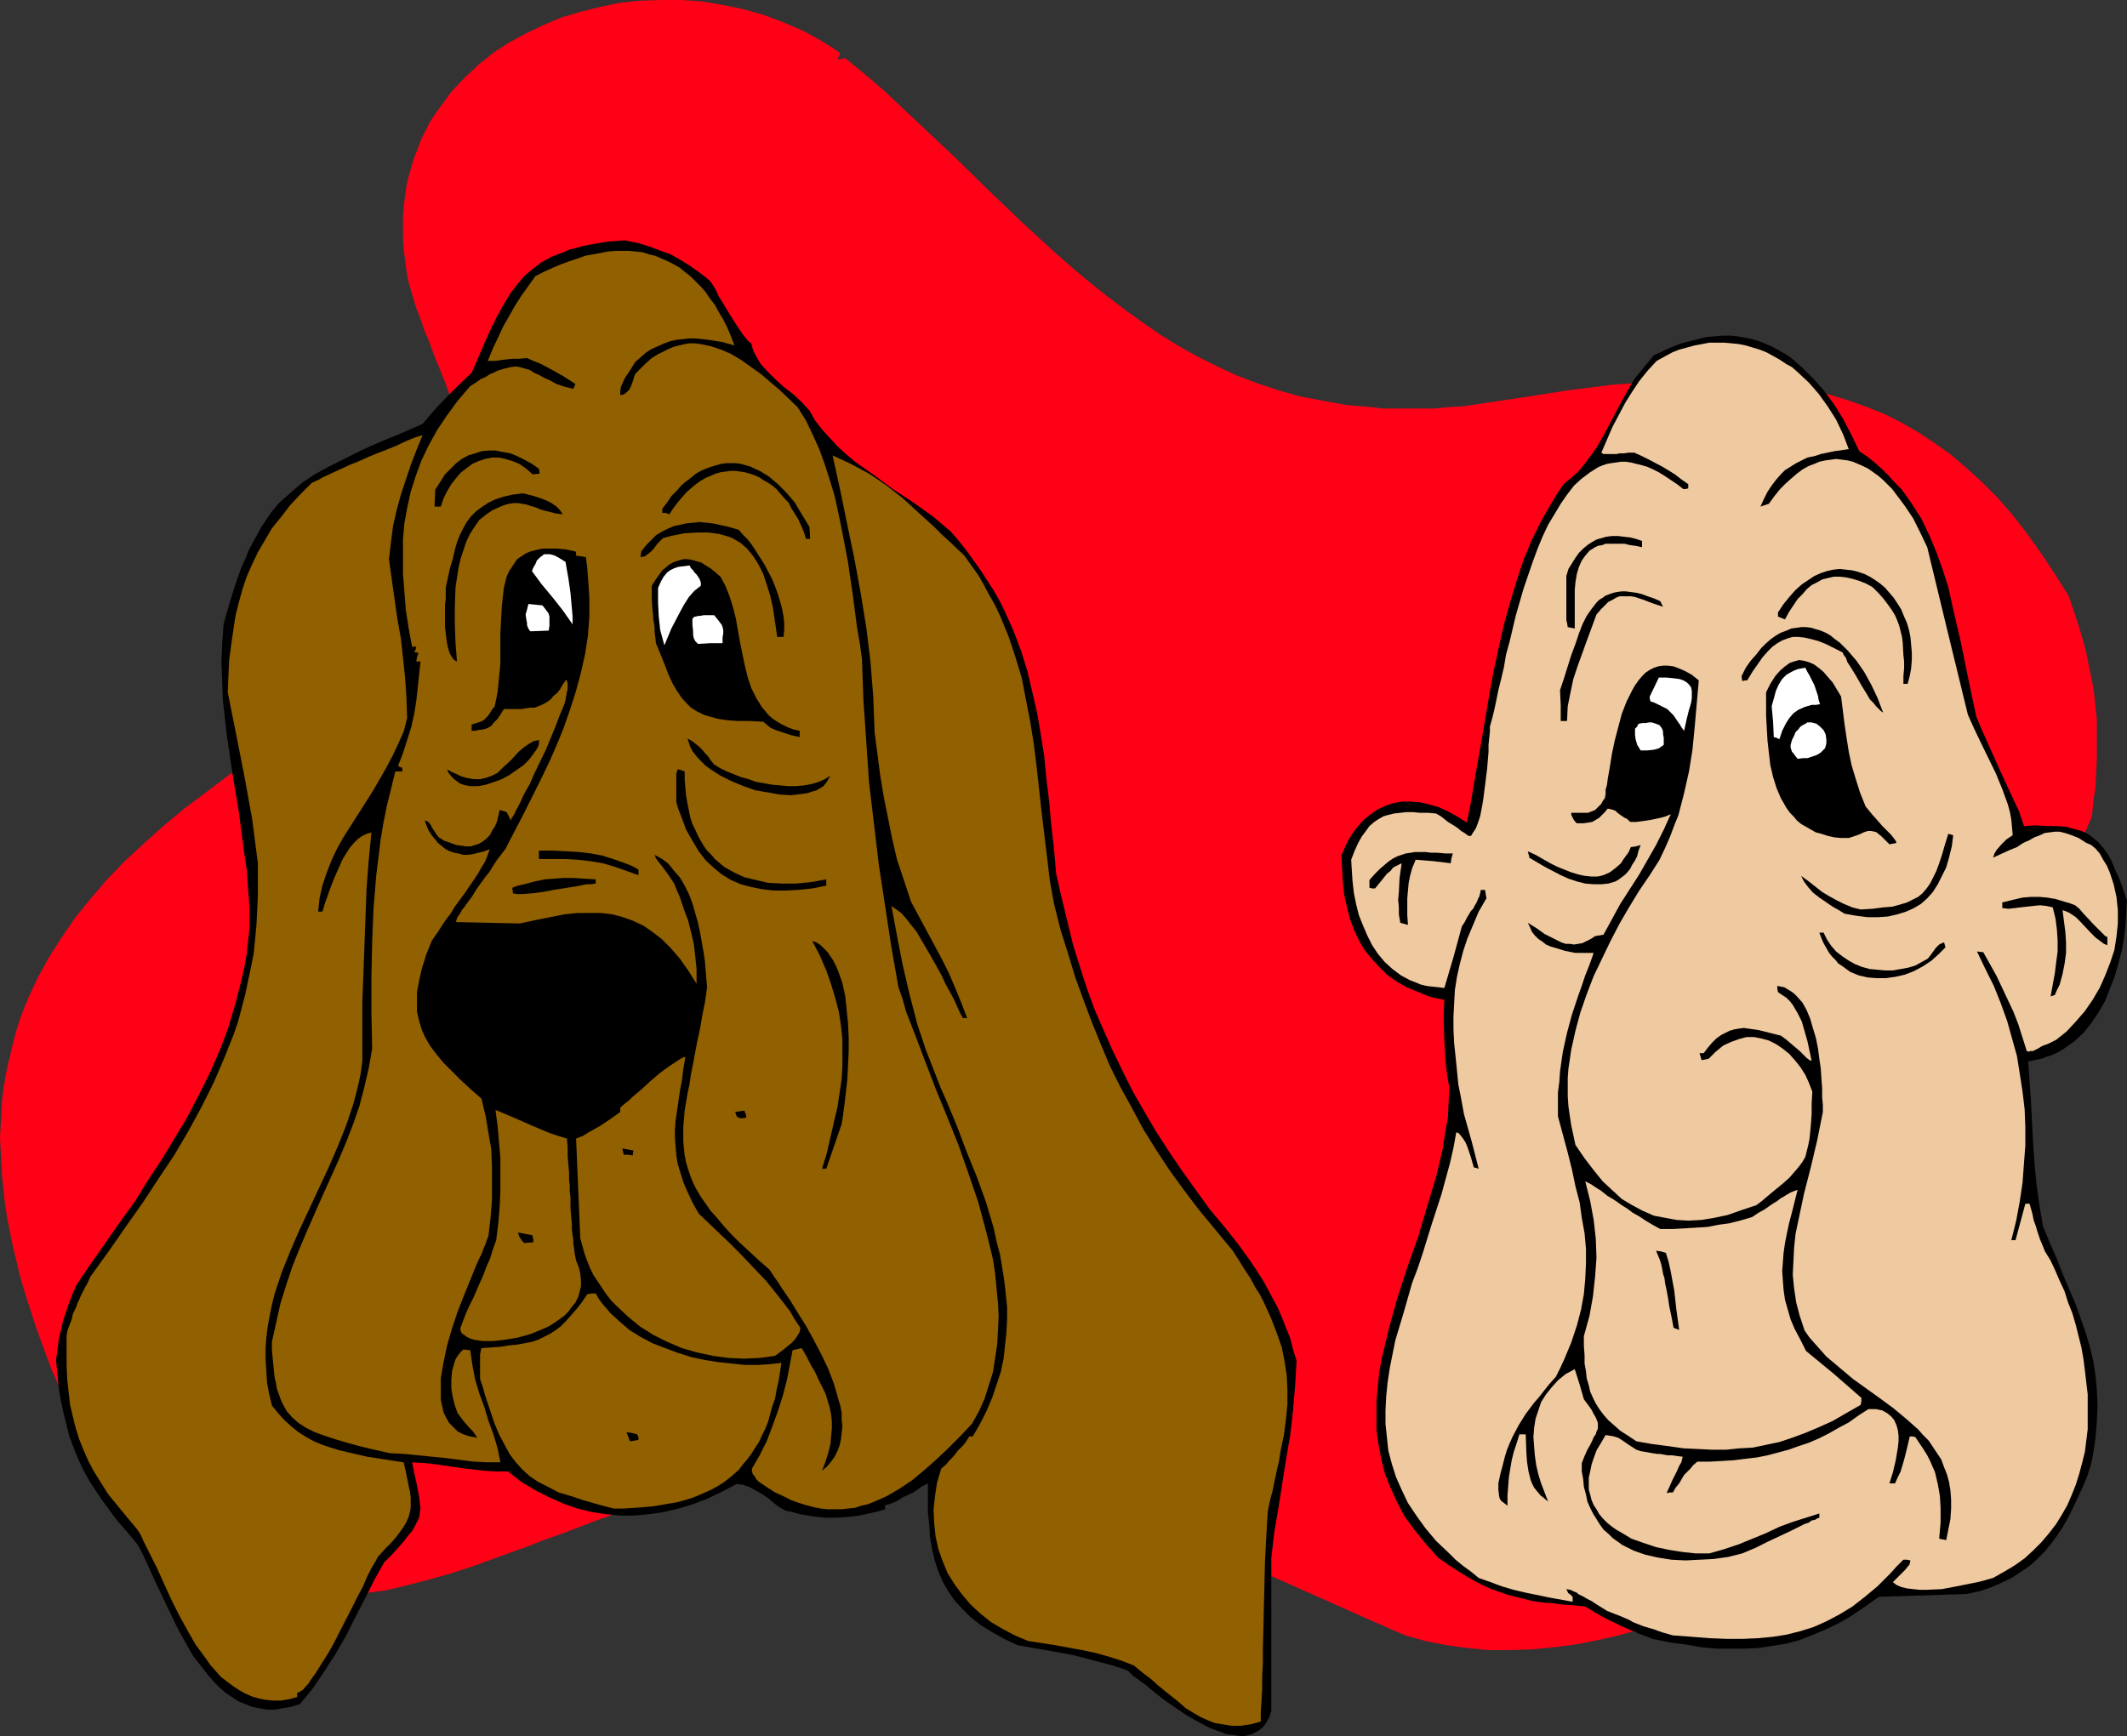 <?xml version="1.0" encoding="UTF-8" standalone="no"?>
<svg
   version="1.0"
   width="129.766mm"
   height="105.958mm"
   id="svg46"
   sodipodi:docname="Dog with Owner 13.wmf"
   xmlns:inkscape="http://www.inkscape.org/namespaces/inkscape"
   xmlns:sodipodi="http://sodipodi.sourceforge.net/DTD/sodipodi-0.dtd"
   xmlns="http://www.w3.org/2000/svg"
   xmlns:svg="http://www.w3.org/2000/svg">
  <rect width="100%" height="100%" fill="#333333" stroke="none"/>
  <sodipodi:namedview
     id="namedview46"
     pagecolor="#ffffff"
     bordercolor="#000000"
     borderopacity="0.25"
     inkscape:showpageshadow="2"
     inkscape:pageopacity="0.0"
     inkscape:pagecheckerboard="0"
     inkscape:deskcolor="#d1d1d1"
     inkscape:document-units="mm" />
  <defs
     id="defs1">
    <pattern
       id="WMFhbasepattern"
       patternUnits="userSpaceOnUse"
       width="6"
       height="6"
       x="0"
       y="0" />
  </defs>
  <path
     style="fill:#ff0016;fill-opacity:1;fill-rule:evenodd;stroke:none"
     d="m 482.375,188.277 -1.939,4.525 -1.778,4.202 -2.101,4.202 -2.262,4.202 -4.363,8.242 -4.525,7.919 -4.363,8.081 -2.101,4.04 -1.778,4.202 -1.778,4.202 -1.454,4.363 -1.293,4.364 -0.97,4.525 -0.162,5.98 v 5.98 l 0.162,11.636 v 11.474 11.474 l -1.131,4.848 -1.454,4.848 -1.616,4.687 -2.101,4.687 -2.424,4.364 -2.586,4.364 -2.909,4.202 -3.07,4.202 -3.394,3.879 -3.555,3.717 -3.717,3.717 -3.878,3.555 -4.202,3.232 -4.202,3.232 -4.363,2.909 -4.686,2.747 -4.525,2.586 -4.848,2.263 -4.686,2.101 -5.01,1.939 -5.01,1.778 -5.01,1.454 -5.01,1.131 -5.01,0.97 -5.01,0.646 -5.171,0.485 -4.848,0.162 h -5.01 l -5.01,-0.485 -4.686,-0.646 -4.848,-0.97 -4.686,-1.293 -9.211,-4.04 -9.05,-4.04 -8.726,-3.879 -8.726,-3.879 -8.565,-3.879 -8.726,-3.555 -8.565,-3.232 -8.565,-3.071 -8.565,-2.747 -4.363,-1.293 -8.888,-2.101 -4.363,-0.97 -4.525,-0.808 -4.525,-0.646 -4.686,-0.646 -4.525,-0.485 -4.686,-0.323 -4.848,-0.162 h -4.848 l -4.848,0.162 -5.01,0.323 -5.01,0.485 -6.787,1.454 -6.626,1.454 -6.464,1.778 -6.302,1.939 -6.141,1.939 -5.818,2.101 -5.818,2.101 -5.818,2.263 -5.494,1.939 -2.747,1.131 -2.747,0.97 -5.333,1.939 -5.333,1.939 -5.01,1.616 -5.171,1.454 -5.01,1.293 -4.848,1.131 -4.848,0.646 -4.686,0.485 h -2.424 -2.262 -2.424 l -2.262,-0.162 -2.262,-0.323 -2.424,-0.323 -2.262,-0.646 -2.262,-0.646 -2.262,-0.646 -2.262,-0.808 -2.262,-0.97 -2.262,-1.293 -2.262,-1.131 -2.262,-1.454 -2.262,-1.454 -2.262,-1.778 -2.262,-1.778 -2.262,-2.101 -2.262,-2.101 -2.262,-2.263 -2.262,-2.424 -2.262,-2.747 -2.262,-2.747 -2.424,-3.071 -2.262,-3.232 -2.262,-3.232 -2.262,-3.555 -2.424,-3.879 -1.616,-3.879 -1.616,-3.717 -1.454,-3.879 -1.293,-3.555 -1.293,-3.717 -1.131,-3.555 -1.131,-3.555 -0.97,-3.394 -0.808,-3.394 -0.808,-3.394 -0.646,-3.232 -0.646,-3.232 -0.485,-3.232 -0.323,-3.071 -0.323,-3.071 -0.162,-3.071 -0.162,-2.909 L 0,262.295 l 0.162,-2.747 0.162,-2.909 0.162,-2.909 0.323,-2.747 0.485,-2.747 0.485,-2.586 0.646,-2.586 0.646,-2.747 0.646,-2.424 0.808,-2.586 0.97,-2.586 0.97,-2.424 2.262,-4.848 2.586,-4.687 2.909,-4.525 3.07,-4.525 3.555,-4.364 3.717,-4.364 4.04,-4.202 4.363,-4.04 4.686,-4.202 4.848,-4.04 5.171,-3.879 5.333,-4.04 5.656,-3.879 5.979,-3.879 6.141,-3.879 6.302,-3.879 6.787,-3.879 3.232,-2.747 2.909,-2.586 2.747,-2.586 2.586,-2.586 2.262,-2.424 2.101,-2.424 1.778,-2.424 1.616,-2.424 1.454,-2.424 1.293,-2.263 0.97,-2.586 0.97,-2.263 0.646,-2.424 0.485,-2.424 0.323,-2.424 0.162,-2.424 0.162,-2.586 -0.162,-2.424 -0.323,-2.747 -0.323,-2.586 -0.646,-2.747 -0.646,-2.747 -0.646,-2.909 -0.97,-2.909 -0.97,-3.071 -0.97,-3.232 -1.131,-3.232 -1.293,-3.232 -1.454,-3.555 -1.293,-3.555 -0.808,-1.778 -0.646,-1.939 -1.454,-3.879 -0.808,-2.747 -0.808,-2.747 -0.485,-2.586 -0.323,-2.586 -0.323,-2.586 -0.162,-2.586 v -2.424 -2.424 l 0.162,-2.424 0.323,-2.263 0.323,-2.424 0.485,-2.101 0.646,-2.263 0.646,-2.101 0.808,-2.101 0.808,-2.101 0.97,-1.939 0.97,-1.939 1.131,-1.778 1.293,-1.778 1.293,-1.778 1.293,-1.778 2.909,-3.071 3.232,-3.071 3.394,-2.747 3.717,-2.424 3.878,-2.101 4.04,-1.939 4.202,-1.778 4.363,-1.293 4.525,-1.131 4.525,-0.97 L 147.541,0.162 152.389,0 h 4.686 l 4.848,0.323 4.686,0.808 4.686,0.97 4.686,1.293 4.686,1.778 4.525,1.939 2.101,1.131 2.262,1.293 2.101,1.293 2.101,1.454 -0.646,1.454 0.97,-0.162 0.808,-0.162 4.525,3.717 4.363,3.717 8.242,7.757 8.242,7.757 7.757,7.596 7.757,7.434 7.757,7.111 3.878,3.394 3.878,3.232 4.04,3.232 4.04,3.071 4.04,2.909 4.202,2.909 4.202,2.586 4.363,2.424 4.525,2.263 4.525,2.101 4.686,1.778 4.848,1.616 5.171,1.454 5.171,0.97 5.333,0.97 5.656,0.485 2.747,0.323 h 2.909 5.979 3.07 l 3.232,-0.323 3.232,-0.162 3.232,-0.485 10.827,-1.616 5.171,-0.808 5.171,-0.808 5.171,-0.646 5.01,-0.646 4.848,-0.323 5.01,-0.485 4.686,-0.162 4.686,-0.162 h 4.686 l 4.686,0.162 4.525,0.323 4.363,0.485 4.363,0.646 4.363,0.808 4.202,1.131 4.202,1.293 4.04,1.454 4.04,1.616 3.878,1.939 3.878,2.263 3.717,2.424 3.878,2.747 3.555,3.071 3.555,3.232 3.555,3.555 3.394,3.879 3.394,4.364 3.232,4.525 3.232,4.848 1.616,2.586 1.616,2.586 1.131,3.394 1.131,3.394 0.97,3.232 0.808,3.071 0.646,3.232 0.646,3.071 0.485,2.909 0.323,3.071 0.323,3.071 v 3.071 3.071 3.071 l -0.162,3.232 -0.162,3.232 -0.485,3.232 z"
     id="path1" />
  <path
     style="fill:#000000;fill-opacity:1;fill-rule:evenodd;stroke:none"
     d="m 12.928,313.687 0.323,-2.424 0.323,-2.424 0.485,-2.101 0.485,-2.101 0.646,-1.939 0.646,-1.939 0.808,-2.101 0.97,-2.263 3.394,-5.01 6.787,-9.697 3.394,-4.687 3.07,-5.01 3.232,-4.848 2.909,-4.848 2.909,-4.848 2.586,-5.01 2.586,-5.172 2.262,-5.172 1.939,-5.172 1.616,-5.495 1.454,-5.656 0.646,-2.909 0.485,-2.747 0.323,-3.071 0.323,-2.909 v -4.687 l -0.323,-4.363 -0.323,-4.525 -0.646,-4.364 -1.131,-8.727 -1.454,-8.727 -1.293,-8.727 -0.485,-4.202 -0.485,-4.363 -0.162,-4.364 -0.162,-4.202 0.162,-4.363 0.323,-4.525 0.808,-2.909 0.808,-2.747 0.808,-2.586 0.808,-2.424 0.808,-2.263 0.97,-2.101 0.808,-2.101 0.97,-1.778 0.97,-1.778 0.97,-1.778 0.97,-1.454 0.97,-1.454 1.131,-1.454 1.131,-1.293 2.586,-2.263 2.586,-2.263 2.909,-1.939 3.232,-1.778 3.555,-1.778 1.939,-0.97 1.939,-0.97 2.101,-0.97 2.262,-0.97 2.262,-0.97 1.293,-0.485 1.131,-0.485 2.586,-1.131 2.586,-1.131 2.747,-3.232 2.909,-3.071 2.747,-2.747 2.909,-2.747 1.616,-3.717 1.454,-3.394 1.454,-3.232 1.454,-2.909 1.454,-2.586 1.454,-2.424 1.616,-2.101 1.616,-1.939 1.939,-1.616 2.101,-1.616 2.424,-1.293 2.586,-0.97 1.454,-0.646 1.454,-0.323 1.616,-0.485 1.778,-0.323 1.778,-0.323 1.778,-0.323 2.101,-0.162 2.101,-0.162 1.616,0.323 1.616,0.323 2.586,0.808 2.586,0.97 2.262,0.808 2.262,1.293 2.101,1.293 2.262,1.616 1.293,0.97 1.131,0.97 0.485,0.646 0.485,0.808 0.485,0.808 0.485,1.131 1.293,2.101 1.454,2.424 1.454,2.263 0.646,0.97 0.646,0.97 0.646,0.808 0.485,0.646 0.485,0.485 0.485,0.323 0.323,1.293 0.485,1.131 1.293,2.263 1.616,1.778 1.778,1.778 1.939,1.778 2.101,1.616 1.939,1.778 1.939,2.101 1.293,2.263 1.616,2.101 1.778,1.939 1.778,1.939 1.939,1.778 2.101,1.778 4.363,3.071 4.363,3.232 4.686,3.071 4.525,3.232 2.101,1.778 2.101,1.778 1.939,2.263 1.778,2.263 1.616,2.263 1.616,2.263 1.454,2.263 1.454,2.263 1.293,2.263 1.131,2.263 2.101,4.687 1.778,4.687 1.454,4.687 1.131,4.848 1.131,4.848 0.808,4.848 0.808,5.01 0.485,5.172 0.646,5.333 0.485,5.333 0.646,5.656 0.485,5.656 1.293,5.656 1.293,5.333 1.293,5.333 1.616,5.172 1.616,5.01 1.778,4.848 2.101,4.848 2.101,4.687 2.262,4.687 2.262,4.525 2.586,4.525 2.747,4.687 2.909,4.525 3.07,4.525 3.232,4.525 3.394,4.687 3.394,4.04 3.07,3.879 2.909,4.04 2.747,4.202 2.262,4.202 1.131,2.101 0.97,2.263 0.97,2.424 0.97,2.424 0.646,2.586 0.808,2.586 -0.162,2.909 -0.162,2.747 -0.485,5.818 -0.646,5.656 -0.97,5.656 -1.778,11.313 -0.97,5.656 -0.646,5.818 v 35.231 l -0.485,1.454 -0.646,1.131 -0.646,0.97 -0.97,0.808 -0.808,0.485 -0.97,0.485 -1.131,0.323 -0.97,0.162 -1.293,-0.162 -1.131,-0.162 -1.293,-0.162 -1.293,-0.485 -1.293,-0.485 -1.293,-0.485 -2.747,-1.454 -2.586,-1.454 -2.586,-1.778 -2.586,-1.778 -2.262,-1.778 -2.101,-1.778 -0.97,-0.646 -0.808,-0.646 -0.97,-0.646 -0.646,-0.646 -0.485,-0.485 -0.646,-0.323 -2.909,-0.97 -3.07,-0.808 -3.07,-0.808 -3.07,-0.808 -6.302,-1.131 -6.464,-1.131 -3.07,-1.454 -2.909,-1.616 -2.586,-1.616 -2.262,-1.778 -1.939,-1.939 -1.778,-1.939 -1.454,-2.101 -1.293,-2.263 -0.97,-2.263 -0.808,-2.424 -0.646,-2.747 -0.485,-2.747 -0.162,-2.747 -0.323,-3.071 v -3.394 -3.232 l -1.293,0.646 -1.131,0.808 -0.97,0.646 -0.97,0.485 -0.808,0.323 -0.646,0.323 -0.485,0.323 -0.485,0.323 -0.97,0.485 -1.293,0.485 -0.808,0.162 v 0.97 l -1.616,0.485 -1.454,0.323 -2.909,0.646 -2.747,0.323 -2.586,0.162 h -2.586 l -2.909,-0.323 -2.909,-0.485 -1.616,-0.485 -1.616,-0.323 -1.454,-0.808 -1.293,-0.97 -1.293,-1.131 -1.454,-0.97 -1.454,-0.808 -1.454,-0.808 -1.454,-0.485 -1.454,-0.162 -3.394,1.778 -3.394,1.616 -3.394,1.293 -3.232,0.97 -3.394,0.808 -3.394,0.485 -3.394,0.323 h -3.232 l -3.232,-0.323 -3.232,-0.485 -3.394,-0.808 -3.232,-1.131 -3.232,-1.454 -3.232,-1.616 -3.232,-1.939 -3.07,-2.424 h -2.747 l -2.747,-0.162 -5.494,-0.646 -5.494,-0.808 -2.747,-0.323 -2.909,-0.162 0.485,2.424 0.485,2.101 0.323,1.778 0.323,1.616 0.162,1.454 0.162,1.131 -0.162,1.131 -0.162,1.131 -0.485,0.97 -0.485,0.97 -0.646,1.131 -0.97,1.131 -0.97,1.293 -1.293,1.454 -1.454,1.616 -1.778,1.778 -2.262,4.04 -2.101,4.202 -2.262,4.363 -2.101,4.202 -2.424,4.202 -2.586,4.04 -2.747,4.04 -1.454,1.778 -1.454,1.778 -2.101,0.646 -1.939,0.323 -1.778,0.323 H 61.57 l -1.778,-0.323 -1.616,-0.323 -1.616,-0.646 -1.616,-0.646 -1.454,-0.97 -1.454,-0.97 -1.293,-1.131 -1.293,-1.293 -1.293,-1.454 -1.131,-1.454 -2.424,-3.071 -1.939,-3.394 -1.939,-3.555 -1.778,-3.717 -1.616,-3.394 -1.616,-3.394 -1.454,-3.232 -0.646,-1.454 -0.646,-1.293 -0.646,-1.293 -0.646,-1.131 -2.262,-2.747 -2.262,-2.586 -1.939,-2.586 -1.778,-2.424 -1.616,-2.424 -1.454,-2.263 -1.293,-2.424 -1.131,-2.424 -0.97,-2.424 -0.97,-2.586 -0.646,-2.586 -0.646,-2.586 -0.646,-2.909 -0.485,-2.909 -0.323,-3.232 z"
     id="path2" />
  <path
     style="fill:#916000;fill-opacity:1;fill-rule:evenodd;stroke:none"
     d="m 15.352,308.192 0.162,-1.131 0.323,-0.97 0.646,-1.616 0.323,-1.454 0.646,-1.293 0.485,-1.293 0.323,-0.646 0.323,-0.808 0.485,-0.97 0.485,-0.97 0.646,-1.131 0.646,-1.454 4.202,-5.818 4.04,-5.818 3.878,-5.495 3.717,-5.656 3.555,-5.333 3.232,-5.495 3.07,-5.656 2.747,-5.495 2.424,-5.656 2.262,-5.656 0.97,-2.909 0.808,-3.071 0.808,-3.071 0.646,-3.071 0.646,-3.071 0.646,-3.232 0.323,-3.232 0.323,-3.394 0.162,-3.394 0.162,-3.555 v -3.555 -3.717 l -0.646,-5.01 -0.646,-5.01 -1.778,-9.858 -1.939,-9.858 -1.939,-9.697 0.162,-3.879 0.162,-3.555 0.485,-3.555 0.485,-3.394 0.485,-3.232 0.808,-3.232 0.808,-2.909 0.97,-2.909 1.293,-2.909 1.293,-2.747 1.616,-2.747 1.616,-2.747 2.101,-2.586 2.101,-2.747 2.424,-2.586 2.586,-2.586 1.454,-0.646 1.131,-0.646 2.101,-0.97 2.101,-0.97 2.101,-0.97 1.293,-0.485 1.454,-0.646 1.454,-0.646 1.939,-0.808 2.101,-0.808 2.424,-0.97 1.293,-0.646 1.454,-0.646 1.616,-0.646 1.616,-0.485 -1.454,3.555 -1.293,3.394 -1.131,3.394 -1.131,3.394 -0.97,3.555 -0.808,3.555 -0.485,3.717 -0.485,4.04 1.293,9.212 0.646,4.525 0.808,4.525 0.485,4.364 0.485,4.687 0.323,4.687 0.162,4.687 -0.808,3.071 -1.293,2.909 -1.293,2.747 -1.454,2.747 -3.07,5.333 -3.394,5.333 -3.394,5.333 -1.454,2.586 -1.293,2.747 -1.131,2.909 -0.97,2.909 -0.646,2.909 -0.323,3.071 h 0.97 l 0.323,-0.97 0.323,-1.131 0.485,-1.293 0.485,-1.454 1.131,-2.909 1.293,-2.909 0.646,-1.454 0.808,-1.293 0.808,-1.293 0.97,-1.131 0.97,-0.97 0.97,-0.646 0.97,-0.485 1.131,-0.323 -0.646,6.626 -0.485,6.464 -0.485,13.09 -0.485,13.09 v 13.414 l -0.323,2.586 -0.485,2.424 -0.646,2.586 -0.646,2.424 -1.616,4.848 -1.939,4.848 -2.101,4.848 -2.262,4.848 -4.525,9.697 -2.101,4.848 -1.939,4.848 -1.616,4.848 -0.646,2.586 -0.485,2.424 -0.485,2.586 -0.323,2.586 -0.162,2.424 v 2.586 l 0.162,2.586 0.162,2.747 0.485,2.586 0.646,2.747 1.454,1.778 1.454,1.616 1.616,1.454 1.616,1.293 1.778,1.131 1.778,0.97 1.939,0.808 1.939,0.646 2.101,0.646 2.101,0.485 4.202,0.97 4.202,0.646 4.202,0.646 0.485,2.101 0.323,1.616 0.323,1.616 0.323,1.454 0.162,1.293 v 1.293 1.131 l -0.162,0.97 -0.323,1.131 -0.485,1.131 -0.646,1.131 -0.808,1.131 -0.97,1.293 -1.131,1.293 -1.454,1.454 -1.454,1.616 -0.323,0.485 -0.323,0.646 -0.485,0.808 -0.485,0.808 -0.97,1.939 -0.97,2.263 -1.293,2.424 -1.293,2.586 -2.747,5.333 -1.293,2.586 -1.454,2.586 -1.454,2.263 -1.293,2.101 -1.293,1.778 -0.485,0.808 -0.646,0.646 -0.485,0.646 -0.485,0.323 -0.485,0.323 -0.485,0.162 v 0.97 l -1.778,0.485 -1.939,0.323 h -1.778 l -1.778,-0.162 -1.616,-0.323 -1.616,-0.485 -1.454,-0.646 -1.454,-0.808 -1.454,-0.97 -1.293,-0.97 -1.454,-1.131 -1.293,-1.454 -1.131,-1.293 -1.131,-1.616 -2.262,-3.071 -1.939,-3.394 -1.939,-3.555 -1.778,-3.555 -1.616,-3.555 -1.616,-3.555 -1.616,-3.232 -1.454,-2.909 -0.646,-1.454 -0.808,-1.293 -2.424,-2.909 -2.262,-2.747 -2.101,-2.586 -1.616,-2.586 -1.616,-2.586 -1.293,-2.424 -1.131,-2.586 -0.97,-2.424 -0.808,-2.586 -0.646,-2.586 -0.646,-2.747 -0.323,-2.747 -0.323,-3.071 -0.162,-3.071 v -3.394 z"
     id="path3" />
  <path
     style="fill:#916000;fill-opacity:1;fill-rule:evenodd;stroke:none"
     d="m 62.701,309.485 0.97,-4.364 0.97,-4.363 1.293,-4.202 1.454,-4.364 1.616,-4.04 1.778,-4.202 3.555,-8.081 3.717,-8.242 1.778,-4.202 1.616,-4.202 1.454,-4.202 1.131,-4.364 0.97,-4.202 0.808,-4.525 -0.162,-8.404 v -8.242 l 0.162,-7.919 0.323,-7.919 0.646,-7.757 0.485,-3.879 0.485,-4.04 0.646,-3.879 0.808,-4.04 0.97,-3.879 0.97,-4.04 h 1.616 v -0.646 l -0.162,-0.323 h -0.323 l -0.485,-0.323 1.131,-2.909 0.97,-3.071 0.97,-3.071 0.646,-2.909 0.485,-3.071 0.323,-2.909 0.646,-6.141 h -0.97 l 0.162,-0.97 0.323,-0.97 -0.485,-0.162 h -0.485 l 0.323,-0.646 0.162,-0.646 h -0.97 l -0.808,-4.364 -0.646,-4.202 -0.323,-4.202 -0.323,-4.04 v -4.04 -3.879 l 0.323,-3.717 0.646,-3.555 0.808,-3.717 1.131,-3.555 1.293,-3.555 1.616,-3.394 1.939,-3.555 2.262,-3.394 2.586,-3.555 2.909,-3.394 1.293,-0.808 1.131,-0.808 1.131,-0.485 0.97,-0.646 0.808,-0.323 0.97,-0.485 1.616,-0.485 1.293,-0.323 1.293,-0.162 0.97,0.162 1.131,0.323 1.131,0.323 0.97,0.646 1.131,0.485 1.131,0.646 1.454,0.646 1.454,0.808 1.939,0.646 1.939,0.485 0.323,-0.646 0.162,-0.485 -2.747,-1.778 -2.586,-1.454 -2.747,-1.454 -1.616,-0.646 -1.454,-0.646 -1.778,0.162 h -1.616 l -1.454,0.162 -1.293,0.162 -1.131,0.162 h -0.808 -0.646 -0.323 l 1.131,-2.747 1.293,-2.747 1.131,-2.424 2.747,-4.848 1.454,-2.263 1.616,-2.263 1.616,-2.263 1.939,-0.97 2.101,-0.97 1.939,-0.808 1.778,-0.646 1.939,-0.646 1.778,-0.646 1.778,-0.323 1.778,-0.323 1.616,-0.323 1.778,-0.162 h 1.616 1.616 l 3.07,0.323 1.454,0.485 1.454,0.323 1.454,0.646 1.454,0.646 1.293,0.646 1.454,0.808 1.131,0.97 1.293,0.97 1.131,1.131 1.293,1.293 1.131,1.293 0.97,1.454 1.131,1.454 0.97,1.778 0.97,1.616 0.97,1.939 0.808,1.939 0.808,2.101 -2.909,-0.808 -3.07,-0.485 -3.07,-0.323 h -1.454 l -1.454,0.162 -1.454,0.162 -1.454,0.323 -1.293,0.485 -1.454,0.646 -1.454,0.646 -1.293,0.808 -1.293,1.131 -1.293,1.131 -0.162,0.323 -0.323,0.485 -0.485,0.808 -1.293,1.939 -0.485,0.97 -0.485,1.131 -0.162,0.97 v 0.97 l 0.808,-0.162 0.646,-0.485 0.646,-0.646 0.323,-0.646 0.323,-0.808 0.323,-0.97 0.162,-0.646 0.323,-0.646 1.293,-1.293 1.131,-1.131 1.293,-1.131 1.293,-0.808 1.293,-0.646 1.293,-0.646 1.131,-0.485 1.293,-0.323 1.293,-0.323 1.131,-0.162 h 1.293 l 1.131,0.162 2.424,0.485 2.424,0.808 2.262,0.97 2.424,1.454 2.262,1.616 2.262,1.616 4.363,3.717 4.04,3.879 1.939,3.071 1.616,3.394 1.454,3.232 1.293,3.555 1.131,3.555 1.131,3.717 0.808,3.717 0.808,3.879 1.454,7.596 1.131,7.757 0.485,3.717 0.485,3.717 0.646,3.717 0.485,3.555 0.323,9.373 0.646,9.373 0.646,9.535 1.131,9.535 1.131,9.535 1.454,9.535 1.454,9.535 1.616,9.212 0.97,2.747 0.808,2.909 2.262,5.818 2.262,5.98 2.424,6.303 2.586,6.303 2.586,6.464 2.262,6.464 2.262,6.626 1.778,6.626 0.808,3.232 0.808,3.394 0.485,3.232 0.323,3.394 0.323,3.232 0.162,3.232 -0.162,3.232 -0.162,3.071 -0.485,3.232 -0.485,3.232 -0.97,3.071 -0.97,3.071 -1.293,2.909 -1.616,2.909 -2.747,2.909 -2.909,2.909 -2.747,2.586 -2.747,2.424 -2.747,2.263 -2.909,1.939 -2.747,1.616 -2.909,1.293 -1.616,0.646 -1.454,0.323 -1.454,0.485 -1.616,0.162 -1.454,0.162 h -1.616 -1.616 l -1.616,-0.162 -1.616,-0.323 -1.778,-0.485 -1.616,-0.485 -1.778,-0.646 -1.939,-0.97 -1.778,-0.808 -1.778,-1.131 -1.939,-1.293 -0.646,-0.646 -0.323,-0.646 -0.323,-0.323 -0.162,-0.323 -0.162,-0.485 v -0.646 l 1.778,-3.071 1.616,-3.232 1.293,-3.394 1.293,-3.555 1.131,-3.555 0.97,-3.717 0.646,-3.394 0.646,-3.394 2.101,-0.485 1.131,1.939 0.97,1.939 0.97,1.616 0.808,1.778 0.808,1.616 0.808,1.616 0.485,1.616 0.485,1.616 0.323,1.616 0.162,1.616 v 1.616 l -0.162,1.778 -0.162,1.778 -0.485,1.939 -0.646,2.101 -0.808,2.101 1.131,-0.97 0.97,-1.131 0.808,-1.131 0.646,-1.293 0.485,-1.293 0.323,-1.454 0.162,-1.454 0.162,-1.454 -0.162,-1.616 v -1.616 l -0.323,-1.616 -0.485,-1.616 -0.97,-3.394 -1.293,-3.394 -1.616,-3.394 -1.778,-3.394 -1.778,-3.232 -1.939,-3.071 -1.778,-2.909 -1.778,-2.586 -0.808,-1.293 -0.808,-1.131 -0.646,-0.97 -0.646,-0.97 -2.586,-2.263 -2.262,-2.101 -2.101,-1.939 -1.939,-1.939 -1.616,-1.778 -1.616,-1.939 -1.454,-1.616 -1.131,-1.616 -1.131,-1.616 -0.97,-1.616 -0.808,-1.616 -0.646,-1.616 -0.485,-1.454 -0.485,-1.616 -0.323,-1.616 -0.162,-1.454 -0.162,-1.778 v -1.616 -1.778 l 0.162,-1.778 0.162,-1.939 0.323,-1.939 0.323,-1.939 0.485,-2.263 0.323,-2.263 0.485,-2.424 0.485,-2.586 0.485,-2.586 0.646,-2.909 0.485,-2.909 0.646,-3.232 0.485,-3.394 -0.162,-1.778 -0.162,-1.939 -0.162,-2.101 -0.323,-2.263 -0.808,-4.525 -0.485,-2.263 -0.646,-2.263 -0.646,-2.263 -0.808,-2.101 -0.97,-1.939 -1.131,-1.939 -1.293,-1.454 -1.293,-1.616 -1.454,-1.131 -1.778,-0.97 0.323,0.808 0.485,0.646 1.131,1.454 1.293,1.778 1.293,1.939 0.646,1.616 0.646,1.454 0.97,2.909 0.97,2.586 0.646,2.586 0.646,2.747 0.323,2.747 0.323,3.071 v 1.616 1.778 l -1.939,-3.071 -1.939,-2.747 -2.101,-2.424 -2.101,-2.101 -2.101,-1.616 -2.101,-1.454 -2.424,-1.131 -2.262,-0.808 -2.424,-0.646 -2.586,-0.323 h -2.747 -2.747 l -3.07,0.323 -3.232,0.646 -3.232,0.646 -3.717,0.808 -14.706,-0.323 v -0.323 l 0.162,-0.485 0.162,-0.323 0.162,-0.323 0.485,-0.646 0.323,-0.646 0.646,-0.808 0.808,-1.131 0.97,-1.293 0.97,-1.616 1.293,-1.778 0.808,-1.131 0.808,-0.97 0.808,-1.293 0.808,-1.293 0.97,-1.293 1.131,-1.454 4.202,-8.081 4.04,-8.081 1.939,-4.04 1.778,-4.04 1.616,-4.04 1.454,-4.202 1.293,-4.04 1.131,-4.202 0.97,-4.364 0.646,-4.202 0.323,-4.364 v -4.525 l -0.323,-4.525 -0.162,-2.263 -0.323,-2.424 -2.262,-0.323 v -0.646 l -0.162,-0.323 -2.262,-0.485 -1.939,-0.162 h -1.778 -1.616 l -1.454,0.323 -1.293,0.323 -1.131,0.485 -0.97,0.646 -0.97,0.646 -0.646,0.97 -0.646,0.97 -0.646,0.97 -0.485,1.131 -0.323,1.293 -0.323,1.293 -0.162,1.454 -0.323,2.909 -0.162,3.071 -0.162,3.232 v 3.394 3.394 l -0.323,3.394 -0.323,3.232 -0.646,3.232 -0.646,0.808 -0.485,0.808 -0.485,0.646 -0.485,0.485 -0.485,0.485 -0.646,0.323 -0.97,0.323 -1.131,0.323 v 1.454 h 0.808 l 0.646,-0.162 1.293,-0.162 0.97,-0.323 0.808,-0.485 0.646,-0.808 0.808,-0.808 0.646,-0.97 0.808,-1.293 h 2.747 1.293 l 0.97,-0.162 1.131,-0.162 h 0.97 l 1.616,-0.646 0.646,-0.323 0.808,-0.485 0.646,-0.485 0.646,-0.808 0.808,-0.646 0.646,-0.808 0.646,-1.131 0.808,-1.131 0.162,0.323 0.162,0.485 v 0.646 0.646 l -0.162,0.808 -0.162,0.808 -0.162,0.97 -0.323,1.131 -0.97,2.263 -0.97,2.586 -1.131,2.747 -1.131,2.747 -2.586,5.333 -1.131,2.586 -1.293,2.263 -0.97,2.101 -0.485,0.97 -0.485,0.808 -0.323,0.808 -0.323,0.485 -0.323,0.485 -0.162,0.485 -0.485,-0.97 -0.485,-0.97 -1.616,-0.485 -0.323,1.454 -0.323,1.293 -0.485,1.131 -0.646,0.97 -0.485,0.97 -0.808,0.808 -0.808,0.646 -0.808,0.485 -0.97,0.323 -0.97,0.323 h -1.131 l -1.131,-0.162 -1.131,-0.162 -1.293,-0.485 -1.454,-0.485 -1.293,-0.808 -0.485,-0.646 -0.323,-0.485 -0.646,-0.97 -0.323,-0.646 -0.323,-0.485 -0.323,-0.323 -0.323,-0.162 -0.485,-0.162 0.485,1.293 0.485,1.131 0.646,0.97 0.808,0.97 0.646,0.808 0.97,0.808 0.808,0.646 0.97,0.485 0.97,0.323 0.97,0.162 1.131,0.323 h 1.131 l 1.131,-0.162 1.293,-0.323 1.293,-0.323 1.293,-0.485 -0.323,0.808 -0.323,0.97 -0.485,1.131 -0.808,1.293 -0.808,1.454 -0.97,1.454 -2.101,3.071 -2.262,3.071 -0.97,1.616 -1.131,1.454 -0.97,1.454 -0.808,1.293 -0.808,1.131 -0.646,0.97 -0.646,1.616 -0.646,1.616 -0.485,1.616 -0.485,1.454 -0.323,1.454 -0.323,1.454 -0.485,2.586 v 2.263 2.263 l 0.485,2.101 0.646,2.101 0.808,1.778 1.131,1.939 1.454,1.939 1.616,1.939 1.778,1.778 2.101,2.101 2.262,2.101 2.586,2.263 0.97,4.04 0.646,3.879 0.646,3.717 0.162,4.04 v 3.717 4.04 l -0.323,4.04 -0.485,4.202 -0.323,0.808 -0.323,0.97 -0.485,1.131 -0.485,1.293 -0.646,1.293 -0.646,1.454 -0.646,1.616 -0.646,1.616 -1.454,3.555 -1.454,3.717 -1.293,3.879 -1.131,3.879 -0.808,3.879 -0.323,1.778 -0.323,1.939 v 1.616 1.778 1.616 l 0.323,1.454 0.323,1.454 0.646,1.293 0.646,1.131 0.97,0.97 0.97,0.97 1.293,0.646 1.454,0.485 1.778,0.323 -0.323,-0.485 -0.323,-0.485 -0.485,-0.646 -0.646,-0.646 -1.293,-1.454 -1.454,-1.939 -0.646,-1.778 -0.485,-1.939 -0.323,-1.939 v -2.101 l 0.162,-1.939 0.485,-1.778 0.323,-0.97 0.485,-0.808 0.646,-0.808 0.646,-0.646 1.616,0.162 0.485,3.394 0.646,3.394 0.97,3.232 1.131,3.071 0.97,3.232 1.131,3.071 0.97,3.232 0.646,3.232 h -3.07 l -3.232,-0.162 -6.302,-0.808 -6.464,-0.646 -3.232,-0.323 -3.232,-0.162 -3.555,-0.808 -3.394,-0.808 -2.909,-0.808 -2.747,-0.808 -2.424,-0.808 -2.262,-0.808 -1.939,-0.97 -1.778,-1.131 -1.454,-1.293 -1.293,-1.454 -0.97,-1.778 -0.485,-1.131 -0.323,-0.97 -0.485,-1.293 -0.162,-1.131 -0.323,-1.293 -0.162,-1.454 -0.162,-1.616 -0.162,-1.616 -0.162,-1.778 z"
     id="path4" />
  <path
     style="fill:#000000;fill-opacity:1;fill-rule:evenodd;stroke:none"
     d="m 100.353,112.966 1.131,-1.778 1.131,-1.778 1.293,-1.293 1.293,-1.293 1.293,-0.97 1.454,-0.808 1.616,-0.485 1.454,-0.485 1.616,-0.162 h 1.616 l 1.616,0.323 1.778,0.323 1.616,0.646 1.616,0.808 1.778,0.97 1.616,1.131 0.162,1.131 -1.616,0.162 -1.454,-1.293 -1.616,-1.131 -1.616,-0.646 -1.616,-0.485 -1.454,-0.323 h -1.616 l -1.616,0.323 -1.454,0.485 -1.454,0.646 -1.293,0.97 -1.293,0.97 -1.131,1.293 -1.131,1.454 -0.97,1.616 -0.808,1.616 -0.646,1.939 h -1.454 z"
     id="path5" />
  <path
     style="fill:#000000;fill-opacity:1;fill-rule:evenodd;stroke:none"
     d="m 102.777,135.592 0.485,-2.263 0.485,-2.263 0.646,-2.101 0.485,-2.101 0.485,-1.778 0.646,-1.616 0.808,-1.616 0.808,-1.454 0.97,-1.293 1.131,-1.131 1.293,-0.97 1.454,-0.97 1.616,-0.808 1.939,-0.646 2.101,-0.485 2.424,-0.323 1.293,0.323 1.293,0.323 1.454,0.485 1.293,0.485 1.293,0.646 1.131,0.808 0.808,0.808 0.646,0.97 -1.454,-0.162 -1.293,-0.323 -1.293,-0.323 -1.131,-0.323 -1.131,-0.485 -1.131,-0.323 -0.97,-0.323 -0.97,-0.162 -0.97,-0.162 h -0.97 l -1.131,0.162 -1.131,0.323 -1.131,0.485 -1.454,0.646 -1.454,0.97 -1.616,1.293 -1.131,1.616 -1.131,1.778 -0.808,1.778 -0.646,1.939 -0.646,1.939 -0.485,2.263 -0.323,2.101 -0.323,2.101 -0.162,4.363 v 4.364 l 0.162,4.202 0.323,4.202 -0.646,-0.323 -0.485,-0.646 -0.485,-0.808 -0.323,-0.97 -0.323,-1.293 -0.162,-1.131 -0.323,-2.747 v -2.747 -2.586 l 0.162,-1.131 v -0.97 -0.97 z"
     id="path6" />
  <path
     style="fill:#000000;fill-opacity:1;fill-rule:evenodd;stroke:none"
     d="m 103.101,177.449 1.131,0.646 1.131,0.485 0.97,0.485 1.131,0.323 0.808,0.162 0.97,0.162 h 0.808 0.646 l 1.454,-0.323 1.293,-0.485 1.293,-0.646 0.97,-0.97 2.101,-1.939 1.778,-1.939 1.131,-0.97 1.131,-0.808 1.131,-0.646 1.293,-0.323 v 0.485 0.485 l -0.162,0.485 -0.323,0.646 -0.808,1.131 -0.97,1.293 -1.293,1.293 -1.616,1.131 -1.616,1.131 -1.778,0.97 -1.778,0.646 -1.939,0.646 -1.778,0.323 h -1.778 l -0.808,-0.162 -0.808,-0.162 -0.808,-0.323 -0.646,-0.485 -0.646,-0.485 -0.646,-0.646 -0.646,-0.808 z"
     id="path7" />
  <path
     style="fill:#916000;fill-opacity:1;fill-rule:evenodd;stroke:none"
     d="m 106.171,306.253 1.293,-3.394 0.808,-1.778 0.485,-0.97 0.485,-0.97 0.485,-1.131 0.485,-1.131 0.646,-1.454 0.646,-1.454 0.646,-1.778 0.808,-1.778 0.646,-2.101 0.808,-2.263 0.485,-3.879 0.323,-3.879 0.162,-3.717 v -3.717 -3.717 l -0.323,-3.717 -0.323,-3.717 -0.485,-3.717 4.202,1.778 4.04,1.778 4.202,1.778 1.939,0.646 2.101,0.646 0.162,2.101 v 1.939 l 0.162,1.939 0.162,1.778 v 1.616 l 0.162,1.454 v 1.454 l 0.162,1.293 v 2.424 l 0.162,1.939 0.162,1.778 v 1.293 l 0.162,1.293 0.162,0.97 v 0.97 l 0.162,0.808 0.162,1.454 0.323,1.616 0.646,1.616 0.323,1.454 0.162,1.454 v 1.454 l -0.323,1.293 -0.323,1.131 -0.646,1.293 -0.808,0.97 -0.808,1.131 -0.97,0.97 -2.262,1.616 -1.293,0.808 -1.454,0.646 -2.747,1.131 -2.909,0.808 -2.909,0.485 -2.747,0.323 h -1.131 -1.293 l -1.131,-0.162 -0.97,-0.162 -0.97,-0.323 -0.646,-0.323 -0.646,-0.485 -0.485,-0.323 -0.323,-0.646 z"
     id="path8" />
  <path
     style="fill:#916000;fill-opacity:1;fill-rule:evenodd;stroke:none"
     d="m 110.696,312.394 0.162,-0.808 0.162,-0.646 2.262,-0.162 2.262,-0.162 1.939,-0.323 1.778,-0.162 1.778,-0.323 1.616,-0.323 1.454,-0.485 1.293,-0.646 1.293,-0.646 1.293,-0.808 1.293,-0.97 1.131,-1.131 1.131,-1.293 1.293,-1.454 1.293,-1.616 1.293,-1.939 0.97,-0.162 h 0.97 l 0.646,1.131 0.808,1.131 1.939,2.263 2.101,1.939 2.262,1.939 2.586,1.616 2.747,1.454 2.909,1.131 3.07,1.131 3.07,0.97 3.07,0.646 3.07,0.485 3.07,0.323 3.07,0.323 h 2.909 l 2.747,-0.162 2.747,-0.323 -0.323,2.101 -0.323,2.101 -0.485,2.101 -0.323,1.939 -0.646,1.778 -0.485,1.778 -0.485,1.778 -0.646,1.616 -0.808,1.616 -0.646,1.454 -0.97,1.454 -0.808,1.293 -0.97,1.293 -0.97,1.131 -0.97,1.293 -1.131,0.97 -1.131,0.97 -1.293,0.97 -1.293,0.808 -1.454,0.808 -1.454,0.646 -1.454,0.646 -1.616,0.646 -1.616,0.485 -1.778,0.485 -1.939,0.323 -1.778,0.323 -2.101,0.323 -1.939,0.162 -2.262,0.162 -2.262,0.162 h -2.262 l -1.939,-0.485 -1.778,-0.485 -3.394,-0.97 -2.909,-0.97 -2.747,-0.808 -2.424,-1.293 -2.262,-1.131 -1.939,-1.293 -1.616,-1.454 -1.616,-1.778 -1.454,-1.939 -1.131,-2.101 -1.293,-2.424 -1.131,-2.747 -0.97,-2.909 -1.131,-3.394 -0.485,-1.778 -0.646,-1.939 z"
     id="path9" />
  <path
     style="fill:#000000;fill-opacity:1;fill-rule:evenodd;stroke:none"
     d="m 118.129,204.761 1.293,-0.485 1.454,-0.323 2.424,-0.646 2.262,-0.485 2.262,-0.162 2.101,-0.162 h 2.262 l 2.424,0.162 2.747,0.162 v 0.97 l -1.131,0.162 h -0.97 l -2.424,0.485 -5.171,0.808 -2.586,0.485 -2.424,0.323 -2.262,0.162 h -1.131 l -0.97,-0.162 z"
     id="path10" />
  <path
     style="fill:#000000;fill-opacity:1;fill-rule:evenodd;stroke:none"
     d="m 119.422,284.274 3.394,0.646 v 0.323 l 0.162,0.485 v 0.808 l -2.101,0.162 -0.485,-0.485 -0.323,-0.485 -0.323,-0.485 -0.162,-0.485 z"
     id="path11" />
  <path
     style="fill:#ffffff;fill-opacity:1;fill-rule:evenodd;stroke:none"
     d="m 121.2,141.733 0.323,-1.131 0.323,-1.293 3.232,0.323 0.646,0.808 0.485,0.646 0.323,0.485 0.162,0.646 v 0.485 0.646 0.97 l -0.162,1.131 -4.202,0.162 -0.323,-0.323 -0.323,-0.646 -0.162,-0.485 v -0.485 l -0.162,-0.808 z"
     id="path12" />
  <path
     style="fill:#ffffff;fill-opacity:1;fill-rule:evenodd;stroke:none"
     d="m 122.654,131.713 0.323,-0.808 0.485,-0.808 0.323,-0.808 0.485,-0.485 0.323,-0.323 0.485,-0.323 0.323,-0.323 h 0.485 0.97 l 1.131,0.323 1.131,0.646 1.293,0.808 0.323,1.939 0.323,1.778 0.485,3.394 0.323,3.555 0.162,1.778 v 1.939 l -2.262,-3.232 -2.424,-3.071 -2.424,-2.909 z"
     id="path13" />
  <path
     style="fill:#000000;fill-opacity:1;fill-rule:evenodd;stroke:none"
     d="m 124.27,196.196 h 3.394 l 3.07,0.162 2.747,0.162 2.747,0.323 2.586,0.485 2.586,0.808 2.747,0.97 1.616,0.646 1.454,0.808 v 1.293 l -2.747,-0.97 -2.747,-0.97 -2.747,-0.808 -2.909,-0.485 -2.909,-0.323 -2.747,-0.162 h -3.07 -3.07 z"
     id="path14" />
  <path
     style="fill:#916000;fill-opacity:1;fill-rule:evenodd;stroke:none"
     d="m 132.835,262.618 1.616,-0.646 1.293,-0.808 2.586,-1.454 2.424,-1.616 2.262,-1.616 v -0.97 l 0.485,-0.485 0.808,-0.646 0.808,-0.646 0.808,-0.808 1.939,-1.616 2.101,-1.939 2.262,-1.939 2.262,-1.616 0.97,-0.646 0.97,-0.646 0.808,-0.485 0.808,-0.323 -0.485,2.909 -0.323,2.586 -0.485,2.586 -0.323,2.263 -0.323,2.263 -0.323,2.101 -0.162,2.101 v 1.939 l 0.162,1.939 0.162,2.101 0.323,1.939 0.646,2.101 0.646,2.101 0.97,2.263 1.131,2.424 1.454,2.586 3.555,3.394 3.232,3.071 3.07,3.071 2.909,3.071 2.909,3.071 2.586,3.232 2.747,3.555 1.131,1.939 1.293,1.939 -0.162,0.97 -0.485,0.808 -0.646,0.97 -0.808,0.808 -1.778,1.454 -1.939,1.454 -3.555,0.485 -3.555,0.162 -3.717,-0.162 -3.555,-0.485 -3.717,-0.808 -3.394,-0.97 -3.394,-1.454 -3.232,-1.616 -3.07,-1.939 -2.747,-2.263 -2.586,-2.424 -1.293,-1.293 -1.131,-1.454 -0.97,-1.454 -0.97,-1.454 -0.97,-1.454 -0.808,-1.616 -0.646,-1.616 -0.646,-1.778 -0.485,-1.778 -0.485,-1.778 z"
     id="path15" />
  <path
     style="fill:#000000;fill-opacity:1;fill-rule:evenodd;stroke:none"
     d="m 143.501,264.88 2.586,0.485 -0.162,0.646 v 0.485 l -1.131,-0.162 h -0.97 l -0.162,-0.646 z"
     id="path16" />
  <path
     style="fill:#000000;fill-opacity:1;fill-rule:evenodd;stroke:none"
     d="m 144.47,330.333 1.131,0.162 1.293,0.323 0.323,0.646 v 0.646 l -1.939,0.323 z"
     id="path17" />
  <path
     style="fill:#000000;fill-opacity:1;fill-rule:evenodd;stroke:none"
     d="m 147.864,127.188 1.131,-1.454 1.131,-1.131 1.131,-1.131 1.293,-0.808 1.293,-0.646 1.454,-0.646 1.454,-0.323 1.454,-0.323 1.616,-0.162 1.454,-0.162 1.616,0.162 1.454,0.162 3.07,0.646 2.909,0.808 0.97,1.131 1.131,1.131 0.97,1.293 0.97,1.454 1.939,3.071 1.778,3.394 0.646,1.616 0.646,1.778 0.485,1.616 0.485,1.778 0.323,1.778 0.162,1.454 v 1.616 l -0.162,1.616 h -1.454 l -0.485,-3.394 -0.485,-3.232 -0.646,-2.909 -0.808,-2.586 -0.808,-2.424 -1.131,-2.263 -1.131,-1.778 -1.454,-1.778 -1.454,-1.293 -1.939,-1.131 -0.808,-0.323 -1.131,-0.323 -1.131,-0.323 -1.131,-0.162 -1.293,-0.162 h -2.586 l -2.909,0.162 -1.616,0.323 -1.616,0.323 -1.778,0.485 -1.293,1.293 -0.485,0.646 -0.485,0.646 -0.646,0.646 -0.646,0.485 -0.646,0.485 -0.97,0.162 z"
     id="path18" />
  <path
     style="fill:#000000;fill-opacity:1;fill-rule:evenodd;stroke:none"
     d="m 150.288,135.107 0.808,-1.293 0.808,-1.131 0.808,-1.131 0.97,-0.808 0.808,-0.646 0.97,-0.485 0.97,-0.323 1.131,-0.323 h 0.97 l 0.97,0.162 1.131,0.323 1.131,0.323 0.97,0.646 1.293,0.808 0.97,0.808 1.131,0.97 1.131,2.101 0.97,2.424 0.808,2.586 0.646,2.586 0.97,5.495 1.131,5.495 0.646,2.586 0.808,2.424 1.131,2.263 1.293,2.101 0.808,0.97 0.808,0.97 0.97,0.808 0.97,0.646 1.131,0.646 1.293,0.646 1.293,0.485 1.454,0.323 v 1.454 l -2.101,-0.485 -2.424,-0.808 -0.97,-0.323 -1.131,-0.485 -0.808,-0.646 -0.97,-0.808 -3.07,-0.162 h -2.747 l -2.262,-0.162 -2.262,-0.323 -1.778,-0.485 -1.616,-0.485 -1.616,-0.808 -1.293,-0.808 -1.131,-1.131 -1.131,-1.293 -0.97,-1.454 -0.97,-1.616 -0.97,-2.101 -0.808,-2.101 -0.97,-2.424 -1.131,-2.747 -0.162,-1.454 -0.162,-1.293 v -0.97 l -0.162,-1.131 -0.162,-0.808 v -0.808 l -0.162,-1.293 -0.162,-2.424 z"
     id="path19" />
  <path
     style="fill:#ffffff;fill-opacity:1;fill-rule:evenodd;stroke:none"
     d="m 151.742,135.592 0.646,-1.454 0.646,-1.131 0.808,-0.97 0.646,-0.485 0.97,-0.485 0.97,-0.323 1.293,-0.162 1.293,-0.162 0.323,0.646 0.485,0.485 0.323,0.485 0.485,0.485 0.323,0.485 0.323,0.485 0.323,0.808 v 0.808 l -1.454,1.131 -1.293,1.454 -1.131,1.778 -0.97,1.778 -1.939,3.717 -0.808,1.939 -0.808,1.939 -0.485,-1.778 -0.485,-1.778 -0.162,-1.616 -0.162,-1.454 -0.162,-3.232 z"
     id="path20" />
  <path
     style="fill:#000000;fill-opacity:1;fill-rule:evenodd;stroke:none"
     d="m 152.712,117.33 1.131,-1.454 0.97,-1.454 1.293,-1.293 0.97,-1.131 1.131,-0.97 1.293,-0.97 0.97,-0.808 1.131,-0.646 1.131,-0.485 1.293,-0.485 1.131,-0.323 1.131,-0.323 1.131,-0.162 h 1.131 1.131 l 1.131,0.162 1.131,0.323 1.131,0.323 0.97,0.485 1.131,0.485 2.101,1.293 2.101,1.778 1.939,1.939 1.939,2.263 1.616,2.747 1.778,2.909 0.162,2.747 h -0.97 l -0.485,-1.616 -1.293,-2.909 -0.808,-1.293 -0.808,-1.293 -0.646,-1.293 -0.97,-0.97 -0.97,-1.131 -0.808,-0.97 -0.97,-0.808 -0.97,-0.646 -1.131,-0.646 -0.97,-0.646 -1.131,-0.485 -0.97,-0.323 -1.131,-0.323 -1.131,-0.162 -1.131,-0.162 h -1.131 l -1.131,0.162 -1.131,0.162 -1.131,0.323 -1.131,0.485 -1.131,0.485 -1.131,0.646 -1.131,0.808 -0.97,0.808 -1.131,0.97 -1.131,1.293 -0.97,1.131 -0.97,1.293 -0.97,1.454 -0.808,-0.323 h -0.808 z"
     id="path21" />
  <path
     style="fill:#000000;fill-opacity:1;fill-rule:evenodd;stroke:none"
     d="m 155.944,178.419 0.162,-0.485 0.162,-0.485 0.808,0.162 0.323,0.162 0.485,0.162 v 1.939 l 0.162,1.939 0.162,1.778 0.323,1.778 0.646,3.232 0.485,1.454 0.646,1.293 0.646,1.454 0.646,1.131 0.646,1.131 0.808,1.131 0.97,0.97 0.808,0.97 2.101,1.778 1.131,0.646 1.131,0.646 2.424,1.131 2.747,0.646 2.747,0.646 3.232,0.162 h 3.232 l 3.394,-0.323 3.555,-0.646 v 1.454 l -3.232,0.646 -3.07,0.323 -3.07,0.162 h -2.747 l -2.747,-0.323 -2.424,-0.485 -2.424,-0.646 -2.262,-0.97 -2.101,-1.293 -1.778,-1.454 -1.939,-1.778 -1.616,-2.101 -1.454,-2.424 -1.454,-2.586 -1.131,-3.071 -0.646,-1.616 -0.485,-1.616 z"
     id="path22" />
  <path
     style="fill:#000000;fill-opacity:1;fill-rule:evenodd;stroke:none"
     d="m 158.529,170.338 1.131,0.646 0.808,0.646 0.808,0.646 0.646,0.646 0.646,0.808 0.646,0.646 0.646,0.97 0.808,0.97 1.293,0.808 1.616,0.808 1.616,0.646 1.616,0.646 1.778,0.485 1.778,0.646 1.939,0.323 1.778,0.323 1.939,0.162 1.778,0.162 h 1.778 l 1.778,-0.162 1.778,-0.323 1.616,-0.485 1.454,-0.646 1.293,-0.808 -0.485,0.808 -0.485,0.808 -0.646,0.808 -0.808,0.485 -0.808,0.485 -1.131,0.323 -0.97,0.323 -1.131,0.162 -1.293,0.162 -1.293,0.162 -2.586,-0.162 -2.747,-0.485 -2.909,-0.485 -2.747,-0.97 -2.747,-1.131 -2.586,-1.293 -2.262,-1.454 -1.131,-0.808 -0.808,-0.808 -0.97,-0.97 -0.646,-0.808 -0.646,-0.808 -0.485,-0.97 -0.323,-0.97 z"
     id="path23" />
  <path
     style="fill:#ffffff;fill-opacity:1;fill-rule:evenodd;stroke:none"
     d="m 159.661,142.703 0.485,-0.485 h 0.323 l 0.485,-0.162 h 0.485 l 0.808,-0.162 h 2.424 l 0.808,0.97 0.485,0.646 0.485,0.646 0.162,0.485 0.162,0.646 v 0.808 l -0.162,0.97 v 1.293 h -2.909 l -2.747,0.162 -0.646,-0.646 -0.323,-0.646 -0.162,-0.808 v -0.808 l -0.162,-1.454 z"
     id="path24" />
  <path
     style="fill:#000000;fill-opacity:1;fill-rule:evenodd;stroke:none"
     d="m 169.518,256.477 2.101,-0.323 0.323,0.808 0.162,0.808 -0.97,0.162 h -0.485 l -0.323,-0.162 -0.323,-0.162 -0.162,-0.162 -0.162,-0.485 z"
     id="path25" />
  <path
     style="fill:#000000;fill-opacity:1;fill-rule:evenodd;stroke:none"
     d="m 187.294,217.044 0.97,0.323 0.97,0.646 0.808,0.808 0.808,0.808 0.646,0.97 0.646,0.97 0.646,1.293 0.485,1.131 0.97,2.747 0.646,2.909 0.323,3.071 0.323,3.232 0.162,3.394 v 3.232 l -0.162,3.232 -0.162,3.232 -0.323,2.909 -0.323,2.747 -0.323,2.424 -0.162,1.131 -0.162,0.97 -1.778,5.172 -1.778,5.172 h -0.97 l 1.131,-3.717 0.808,-3.555 0.808,-3.555 0.808,-3.394 0.485,-3.232 0.485,-3.232 0.162,-3.071 v -3.071 -3.071 l -0.323,-3.071 -0.485,-3.232 -0.808,-3.071 -0.97,-3.232 -1.131,-3.232 -1.454,-3.394 z"
     id="path26" />
  <path
     style="fill:#916000;fill-opacity:1;fill-rule:evenodd;stroke:none"
     d="m 191.981,105.047 2.101,0.97 2.101,0.97 2.101,1.131 2.101,1.131 1.939,1.293 2.101,1.454 3.717,2.909 3.717,3.394 3.555,3.232 1.778,1.778 1.778,1.616 3.394,3.232 1.616,2.263 1.616,2.263 1.293,2.263 1.293,2.424 1.293,2.263 1.131,2.424 1.939,4.687 1.616,4.848 1.454,4.848 0.97,5.01 0.97,5.01 0.808,5.01 0.646,5.172 1.131,10.343 0.646,5.333 0.646,5.333 0.646,5.495 0.97,5.333 1.454,5.818 1.778,5.656 1.616,5.333 1.939,5.333 1.939,5.172 2.101,5.172 2.101,5.01 2.424,4.848 2.586,4.687 2.586,4.848 2.909,4.687 3.07,4.687 3.394,4.687 3.555,4.687 3.878,4.687 3.878,4.687 1.454,2.263 1.293,2.101 1.293,1.939 1.131,2.101 1.131,1.778 0.97,1.939 0.808,1.778 0.808,1.778 1.293,3.394 1.131,3.232 0.646,3.232 0.485,3.232 0.162,3.232 v 3.394 l -0.323,3.394 -0.485,3.717 -0.808,3.879 -0.323,2.101 -0.485,2.101 -0.485,2.263 -0.485,2.424 -0.646,2.424 -0.485,2.424 -0.162,2.586 -0.162,2.909 -0.162,2.909 -0.162,3.232 -0.162,6.626 -0.162,6.626 -0.162,6.788 v 3.232 l -0.162,3.071 v 3.071 l -0.162,2.747 -0.162,2.424 v 2.263 l -2.424,0.646 -2.262,0.323 h -2.101 l -1.939,-0.323 -1.939,-0.323 -1.616,-0.646 -1.778,-0.808 -1.616,-0.97 -1.616,-0.97 -1.454,-1.293 -3.232,-2.586 -1.778,-1.454 -1.616,-1.454 -1.939,-1.454 -1.939,-1.616 -2.909,-1.131 -3.07,-0.97 -2.909,-0.808 -3.07,-0.646 -6.141,-1.131 -6.302,-0.97 -3.07,-1.293 -2.747,-1.454 -2.747,-1.616 -2.424,-1.939 -2.262,-2.101 -1.939,-2.263 -1.778,-2.424 -1.616,-2.586 -1.131,-2.747 -0.97,-2.747 -0.646,-2.909 -0.323,-3.071 -0.162,-3.071 0.323,-3.071 0.485,-3.232 0.97,-3.232 1.131,-0.97 0.808,-0.97 0.808,-0.808 0.646,-0.808 0.485,-0.646 0.485,-0.485 0.485,-0.485 0.323,-0.323 0.485,-0.646 0.323,-0.485 0.485,-0.808 h 0.808 l 1.778,-3.071 1.454,-2.909 1.293,-3.071 0.97,-2.909 0.97,-2.909 0.646,-3.071 0.323,-3.071 0.323,-2.909 0.162,-3.071 v -2.909 l -0.323,-3.071 -0.323,-2.909 -0.485,-3.071 -0.485,-2.909 -0.808,-3.071 -0.646,-3.071 -1.778,-5.98 -2.101,-5.818 -2.424,-5.98 -2.262,-5.98 -2.424,-5.818 -1.293,-2.909 -1.131,-2.909 -2.262,-5.818 -1.939,-5.818 -1.778,-6.788 -1.616,-6.949 -1.293,-6.626 -1.293,-6.949 1.131,0.808 1.131,0.808 1.131,1.293 1.131,1.454 1.293,1.616 1.131,1.939 2.262,3.879 2.262,4.04 0.97,2.101 0.97,1.778 0.97,1.778 0.808,1.778 0.646,1.454 0.646,1.131 h 0.97 l -1.293,-3.394 -1.454,-3.555 -1.454,-3.394 -1.616,-3.232 -3.555,-6.626 -3.555,-6.626 -1.616,-4.848 -1.616,-4.848 -1.131,-4.848 -0.97,-4.848 -0.97,-4.848 -0.808,-4.848 -0.646,-5.01 -0.646,-4.848 -0.162,-4.202 -0.162,-4.202 -0.323,-4.04 -0.323,-4.04 -0.97,-7.919 -1.293,-7.919 -1.454,-7.919 -1.616,-7.757 -1.616,-7.919 z"
     id="path27" />
  <path
     style="fill:#000000;fill-opacity:1;fill-rule:evenodd;stroke:none"
     d="m 309.302,197.327 1.131,-2.586 1.131,-2.101 1.454,-1.939 1.454,-1.616 1.616,-1.293 1.616,-1.131 1.778,-0.808 1.939,-0.646 1.939,-0.323 h 1.939 l 2.101,0.162 2.101,0.485 2.262,0.646 2.101,0.97 2.101,1.131 2.262,1.454 0.97,-4.848 0.808,-4.848 1.778,-10.181 1.778,-10.505 0.97,-5.172 1.131,-5.172 1.131,-5.01 1.454,-5.172 1.454,-4.848 1.616,-4.848 1.939,-4.687 2.262,-4.525 2.424,-4.202 1.293,-2.101 1.293,-1.939 1.778,-1.454 1.778,-1.616 1.454,-1.778 1.293,-1.778 1.293,-1.778 1.131,-1.939 2.101,-3.879 2.101,-4.04 2.262,-4.04 1.131,-1.939 1.454,-1.778 1.454,-1.778 1.616,-1.939 2.101,-0.97 2.101,-0.97 2.101,-0.808 1.939,-0.485 1.939,-0.485 1.939,-0.485 1.939,-0.162 1.778,-0.162 h 1.778 l 1.616,0.162 1.778,0.323 1.616,0.323 1.616,0.485 1.616,0.646 1.454,0.646 1.454,0.808 1.454,0.808 1.454,0.97 1.293,1.131 1.293,1.131 2.586,2.586 2.424,2.747 2.262,3.071 2.101,3.394 1.939,3.717 1.778,3.717 1.939,1.293 1.778,1.454 1.616,1.454 1.454,1.454 1.454,1.616 1.454,1.454 1.293,1.778 1.131,1.616 2.262,3.555 1.778,3.717 1.616,3.879 1.454,4.04 1.293,4.04 0.97,4.363 1.939,8.404 1.778,8.727 1.778,8.404 1.293,3.071 1.454,3.232 2.747,6.141 2.909,6.303 1.454,3.071 1.131,3.394 2.747,-0.162 2.586,0.162 h 2.262 l 2.101,0.162 1.778,0.485 1.778,0.485 1.454,0.646 1.293,0.97 1.131,0.97 1.131,1.293 0.97,1.293 0.97,1.778 0.808,1.939 0.97,2.101 0.808,2.263 0.97,2.747 -0.162,2.586 -0.162,2.909 -0.323,2.909 -0.485,2.909 -0.808,3.071 -0.808,2.909 -1.131,2.909 -1.131,2.909 -1.454,2.586 -1.616,2.424 -1.939,2.424 -2.101,1.939 -1.131,0.808 -1.131,0.808 -1.293,0.808 -1.293,0.646 -1.454,0.485 -1.293,0.485 -1.616,0.323 -1.454,0.323 0.323,4.687 0.323,4.687 0.485,9.535 0.323,4.687 0.485,4.848 0.646,4.687 0.808,4.848 1.616,3.879 1.616,3.717 1.454,3.717 1.454,3.394 1.454,3.394 1.131,3.232 1.131,3.232 0.97,3.232 0.808,3.394 0.485,3.232 0.323,3.394 0.162,3.555 -0.162,3.717 -0.323,3.879 -0.323,2.101 -0.323,2.101 -0.485,2.101 -0.646,2.101 -1.131,2.747 -1.131,2.424 -1.131,2.424 -1.131,2.263 -1.293,2.263 -1.293,1.939 -1.454,1.939 -1.454,1.778 -1.616,1.616 -1.778,1.616 -1.939,1.293 -1.939,1.293 -2.262,1.131 -2.586,1.131 -2.747,0.97 -3.07,0.646 -20.2,0.646 -3.232,2.263 -3.07,2.101 -3.07,1.778 -3.07,1.454 -3.07,1.293 -2.909,1.131 -3.07,0.808 -3.07,0.485 -3.07,0.485 -3.232,0.162 h -3.232 -3.394 l -3.394,-0.323 -3.717,-0.646 -3.717,-0.485 -3.878,-0.808 -1.616,-0.646 -1.454,-0.485 -1.293,-0.646 -0.97,-0.323 -0.97,-0.485 -0.808,-0.323 -1.616,-0.808 -1.454,-0.646 -1.454,-0.808 -0.808,-0.485 -0.97,-0.485 -0.97,-0.646 -1.131,-0.646 -2.747,-0.323 -2.586,-0.162 -2.424,-0.323 -2.262,-0.162 -2.101,-0.323 -1.939,-0.485 -1.939,-0.485 -1.939,-0.485 -1.778,-0.646 -1.939,-0.646 -1.778,-0.808 -1.939,-0.97 -1.939,-1.131 -2.101,-1.293 -2.262,-1.454 -2.262,-1.616 -1.454,-1.616 -1.454,-1.616 -1.293,-1.616 -1.293,-1.616 -2.262,-3.071 -1.778,-3.394 -1.454,-3.232 -1.293,-3.232 -0.808,-3.232 -0.646,-3.394 -0.485,-3.394 v -3.232 -3.394 l 0.323,-3.394 0.323,-3.394 0.646,-3.394 0.808,-3.394 0.808,-3.394 1.939,-6.949 2.262,-6.949 2.424,-6.788 2.101,-7.111 2.101,-6.949 0.808,-3.394 0.808,-3.394 0.485,-3.555 0.646,-3.394 0.162,-3.555 0.162,-3.394 -0.485,-2.747 -0.323,-2.586 -0.162,-2.424 -0.162,-2.424 -0.162,-4.848 v -2.586 l 0.162,-2.586 -3.232,-0.646 -2.747,-1.131 -2.747,-1.131 -2.262,-1.293 -2.262,-1.616 -1.778,-1.778 -1.778,-1.939 -1.616,-1.939 -1.293,-2.263 -1.131,-2.424 -0.97,-2.586 -0.646,-2.586 -0.646,-2.909 -0.323,-2.909 -0.162,-3.071 z"
     id="path28" />
  <path
     style="fill:#efc9a0;fill-opacity:1;fill-rule:evenodd;stroke:none"
     d="m 311.564,198.297 0.808,-2.101 0.808,-1.778 0.808,-1.454 0.97,-1.293 0.808,-1.131 1.131,-0.97 0.97,-0.646 1.131,-0.646 1.131,-0.323 1.293,-0.323 1.454,-0.162 1.454,-0.162 h 1.454 l 1.616,0.162 h 1.939 l 1.778,0.162 1.131,0.646 0.808,0.646 0.808,0.646 0.808,0.485 1.293,0.808 0.97,0.808 0.808,0.485 0.646,0.485 0.323,0.162 h 0.485 l 0.485,-0.808 0.646,-0.97 0.485,-1.293 0.485,-1.454 0.323,-1.616 0.323,-1.778 0.485,-3.717 0.485,-3.879 0.323,-3.879 v -1.616 l 0.162,-1.616 0.162,-1.454 v -1.131 l 0.485,-1.778 0.485,-1.939 0.485,-2.263 0.485,-2.424 0.646,-2.586 0.646,-2.747 0.485,-2.909 0.808,-2.909 1.454,-6.141 1.778,-6.141 2.101,-6.141 1.131,-3.071 1.131,-2.747 1.293,-2.747 1.454,-2.424 1.454,-2.424 1.454,-2.101 1.616,-2.101 1.778,-1.616 1.939,-1.454 1.778,-1.131 1.131,-0.485 0.97,-0.323 0.97,-0.162 1.131,-0.162 1.131,-0.162 h 1.131 l 1.131,0.162 1.293,0.323 1.293,0.323 1.131,0.323 1.454,0.646 1.293,0.646 1.293,0.808 1.454,0.97 1.454,0.97 1.454,1.131 h 0.485 l 0.646,-0.162 v -0.97 l -1.616,-1.131 -1.454,-1.131 -2.909,-1.778 -3.07,-1.616 -1.616,-0.808 -1.778,-0.808 h -1.293 l -1.131,0.162 h -0.97 l -0.646,0.162 h -0.808 -0.485 -1.454 -0.323 l -0.485,-0.323 2.586,-5.98 1.454,-2.747 1.454,-2.747 1.616,-2.586 1.616,-2.424 1.939,-2.424 2.101,-2.263 1.778,-0.97 1.778,-0.97 1.616,-0.646 1.778,-0.485 1.778,-0.485 1.778,-0.323 1.616,-0.323 h 1.778 1.616 l 1.778,0.162 1.616,0.162 1.616,0.323 1.616,0.485 1.616,0.485 1.616,0.646 1.454,0.808 1.454,0.808 1.454,0.97 1.454,0.808 1.293,1.131 2.586,2.424 2.262,2.586 2.101,2.909 1.939,3.071 1.616,3.394 1.293,3.394 -3.394,0.485 -3.07,0.646 -1.454,0.485 -1.616,0.323 -1.293,0.646 -1.293,0.646 -1.293,0.808 -1.293,0.808 -0.97,0.97 -1.131,1.293 -0.97,1.293 -0.97,1.454 -0.808,1.616 -0.808,1.778 1.939,-0.646 1.293,-1.778 1.293,-1.616 1.293,-1.293 1.454,-1.293 1.131,-0.97 1.293,-0.97 1.454,-0.808 1.293,-0.485 1.131,-0.485 1.454,-0.323 1.293,-0.162 1.131,-0.162 1.293,0.162 1.293,0.162 1.293,0.323 1.131,0.485 1.131,0.485 1.293,0.646 1.131,0.808 1.131,0.808 1.131,0.97 0.97,0.97 1.131,1.131 0.97,1.293 1.939,2.586 1.939,2.909 1.616,3.232 1.616,3.394 4.686,19.393 4.686,19.232 1.454,3.232 1.616,3.394 3.394,6.949 1.454,3.555 1.293,3.555 0.485,1.778 0.323,1.778 0.162,1.778 0.162,1.778 -1.454,0.97 -1.131,1.131 -1.131,1.293 -0.485,0.808 -0.323,0.97 2.101,-0.97 1.778,-0.808 1.616,-0.646 1.454,-0.97 1.454,-0.646 1.131,-0.646 1.293,-0.485 0.97,-0.485 1.131,-0.162 1.293,-0.162 h 1.131 l 1.293,0.323 1.454,0.485 1.616,0.646 1.778,1.131 1.131,0.485 0.97,0.808 0.97,1.131 0.808,1.454 0.808,1.293 0.646,1.454 0.97,2.909 0.646,2.909 0.323,3.071 v 3.071 l -0.323,3.071 -0.485,3.071 -0.97,2.909 -1.131,2.909 -1.293,2.909 -1.616,2.747 -1.778,2.586 -2.101,2.424 -2.101,2.263 -2.424,1.939 -0.97,0.485 -0.97,0.485 -0.97,0.323 -0.646,0.323 -0.485,0.323 -0.646,0.323 -0.646,0.323 h -0.646 l -0.323,0.162 -0.485,-0.162 -0.97,-3.071 -0.97,-3.071 -1.131,-2.909 -1.293,-2.747 -2.586,-5.495 -3.07,-5.495 -1.454,-0.162 1.939,4.04 1.939,3.879 1.616,4.04 1.454,4.04 1.131,4.04 1.131,4.04 0.646,4.04 0.646,4.202 0.485,4.04 0.162,4.202 v 4.202 l -0.323,4.202 -0.323,4.364 -0.646,4.363 -0.808,4.364 -1.131,4.525 h 0.97 l 2.262,-8.404 h 0.97 l 0.323,1.131 0.323,1.131 0.162,0.808 0.162,0.808 0.485,1.293 0.323,1.131 0.646,1.939 0.485,1.131 0.323,0.808 0.323,0.808 1.293,2.101 1.131,2.424 0.97,2.263 1.131,2.424 0.808,2.586 0.97,2.424 0.808,2.747 0.646,2.586 0.646,2.586 0.485,2.747 0.323,2.586 0.323,2.747 0.323,2.747 v 2.747 2.586 2.747 l -0.323,2.586 -0.323,2.586 -0.646,2.586 -0.646,2.424 -0.808,2.586 -0.97,2.424 -0.97,2.263 -1.293,2.263 -1.293,2.101 -1.616,2.101 -1.778,2.101 -1.939,1.939 -1.939,1.778 -2.262,1.616 -2.424,1.454 -2.586,1.454 -1.131,0.323 -1.131,0.323 -1.293,0.323 -1.616,0.323 -3.232,0.646 -3.394,0.646 -3.555,0.162 h -1.616 l -1.454,-0.162 -1.454,-0.162 -1.293,-0.323 -1.131,-0.485 -0.808,-0.646 0.646,-0.646 0.646,-0.646 0.485,-0.485 0.485,-0.485 0.646,-0.646 0.485,-0.646 0.323,-0.323 0.162,-0.323 0.162,-0.808 -0.808,-0.162 h -0.808 l -1.616,1.616 -1.454,1.616 -1.454,1.454 -1.454,1.454 -2.909,2.424 -2.909,2.263 -2.909,1.778 -3.07,1.616 -2.909,1.293 -3.07,0.97 -3.232,0.808 -3.07,0.485 -3.394,0.323 -3.555,0.162 h -3.717 l -4.04,-0.162 -4.04,-0.323 -4.363,-0.323 -1.131,-0.323 -1.131,-0.323 -0.97,-0.323 -0.808,-0.323 -2.747,-0.808 -1.616,-0.646 -0.808,-0.323 -0.808,-0.485 -1.131,-0.485 -1.131,-0.485 -1.293,-0.485 -1.616,-0.646 -1.293,-0.808 -1.293,-0.808 -0.97,-0.646 -0.97,-0.485 -0.808,-0.485 -0.646,-0.323 -0.646,-0.323 -0.323,-0.323 -0.808,-0.323 -0.646,-0.323 -0.97,-0.162 0.323,0.646 0.162,0.323 0.323,0.162 0.323,0.323 0.323,0.323 v 0.323 0.808 l -5.333,-0.97 -5.494,-1.131 -2.747,-0.646 -2.747,-0.808 -2.586,-0.97 -2.747,-0.97 -1.778,-1.454 -1.778,-1.293 -1.778,-1.454 -1.454,-1.454 -3.07,-2.909 -2.424,-2.909 -2.101,-2.909 -1.939,-2.909 -1.454,-3.071 -1.293,-2.909 -0.97,-3.071 -0.808,-3.071 -0.323,-3.071 -0.323,-3.071 v -3.071 l 0.162,-3.232 0.323,-3.232 0.485,-3.232 0.646,-3.232 0.646,-3.232 0.97,-3.232 0.97,-3.232 1.939,-6.788 1.293,-3.394 1.131,-3.394 2.101,-6.788 2.262,-6.949 1.939,-7.111 0.808,-3.555 0.646,-3.555 0.485,0.162 0.323,0.323 0.646,0.808 0.646,0.97 0.485,1.131 0.808,2.424 0.323,1.131 0.323,1.131 0.646,0.162 0.485,0.162 -1.616,-6.303 -1.778,-6.303 -0.646,-3.555 -0.646,-3.232 -0.323,-3.232 -0.323,-3.232 -0.323,-3.071 -0.162,-3.232 v -3.071 l 0.162,-2.909 0.162,-3.071 0.485,-3.071 0.646,-2.909 0.808,-3.071 0.97,-2.909 1.293,-3.071 1.293,-3.071 1.778,-3.071 -0.323,-1.939 h -0.97 l -0.162,0.808 -0.162,0.646 -0.323,0.646 -0.323,0.808 -0.485,0.808 -0.323,0.646 -0.485,0.485 -0.485,0.808 -0.485,0.808 -0.485,0.97 -0.646,0.97 -1.939,7.111 -2.101,7.111 -1.454,-0.162 -1.454,-0.162 -1.293,-0.162 -1.293,-0.323 -1.131,-0.485 -1.293,-0.485 -2.101,-1.131 -1.939,-1.454 -1.778,-1.616 -1.616,-1.939 -1.293,-1.939 -1.131,-2.263 -0.97,-2.263 -0.97,-2.424 -0.646,-2.586 -0.485,-2.424 -0.323,-2.747 -0.162,-2.424 z"
     id="path29" />
  <path
     style="fill:#000000;fill-opacity:1;fill-rule:evenodd;stroke:none"
     d="m 315.766,202.983 1.293,-1.454 1.131,-1.131 1.131,-0.97 0.97,-0.808 0.97,-0.646 0.97,-0.485 0.97,-0.323 0.97,-0.323 1.131,-0.162 0.97,-0.162 h 2.424 l 1.293,0.162 h 1.454 l 1.778,0.162 h 1.778 l -0.323,1.131 -0.162,1.131 -4.04,-0.485 -4.04,-0.323 -0.808,1.939 -0.485,1.778 -0.323,1.616 -0.162,1.778 -0.162,1.778 v 1.939 1.939 l 0.162,2.263 -1.778,-0.485 -0.323,-1.939 v -1.616 l -0.162,-1.778 0.162,-1.778 0.162,-3.232 0.485,-3.394 -0.97,0.485 -0.97,0.485 -0.646,0.808 -0.808,0.646 -1.293,1.616 -0.808,0.97 -0.646,0.808 h -0.646 l -0.646,-0.162 z"
     id="path30" />
  <path
     style="fill:#000000;fill-opacity:1;fill-rule:evenodd;stroke:none"
     d="m 345.5,342.13 0.485,-2.263 0.485,-1.778 0.485,-1.939 0.485,-1.616 0.646,-1.616 0.646,-1.454 1.454,-2.747 1.616,-2.586 1.939,-2.586 1.131,-1.293 1.131,-1.454 1.293,-1.616 1.454,-1.616 0.97,-1.939 0.97,-2.101 0.808,-1.939 0.808,-1.939 1.293,-3.879 0.97,-3.717 0.646,-3.555 0.323,-3.555 0.162,-3.555 v -3.394 l -0.323,-3.555 -0.646,-3.555 -0.485,-3.555 -0.97,-3.717 -0.808,-3.879 -0.97,-3.879 -1.131,-4.202 -1.131,-4.202 v -2.747 -2.747 l 0.323,-2.424 0.162,-2.424 0.323,-2.263 0.323,-2.263 0.97,-4.364 1.131,-4.202 1.454,-4.364 0.808,-2.263 0.808,-2.424 0.97,-2.424 0.97,-2.747 h -2.101 -2.101 l -2.424,-0.485 -2.101,-0.646 -1.131,-0.323 -1.131,-0.485 -0.808,-0.646 -0.97,-0.646 -0.808,-0.808 -0.646,-0.808 -0.485,-1.131 -0.485,-0.97 2.101,1.293 1.778,1.293 1.939,0.97 1.939,0.97 0.97,0.323 h 0.97 l 0.97,0.162 0.97,-0.162 0.97,-0.162 0.97,-0.485 0.97,-0.485 0.97,-0.646 0.97,-0.162 0.97,-0.162 1.939,-3.555 1.939,-3.555 4.363,-6.788 1.939,-3.394 1.939,-3.394 1.778,-3.555 1.616,-3.555 -1.131,0.485 -1.131,0.323 -2.262,0.485 -2.101,0.323 -1.293,0.162 h -1.454 l -0.646,-0.646 -0.646,-0.323 -0.97,-0.646 -0.646,-0.485 -0.485,-0.485 -0.485,-0.162 -0.485,-0.162 -0.808,-0.162 -0.646,0.808 -0.646,0.646 -0.646,0.646 -0.808,0.485 -0.808,0.485 -0.97,0.162 -1.131,0.162 h -1.454 l -0.323,-0.323 -0.162,-0.162 -0.323,-0.485 -0.323,-0.646 -0.162,-0.323 v -0.485 h 1.616 1.131 1.131 l 0.808,-0.323 0.808,-0.323 0.646,-0.646 0.808,-0.808 0.323,-0.646 0.485,-0.646 0.162,-0.97 v -0.97 l 0.323,-1.131 0.162,-1.293 0.485,-2.747 0.485,-3.071 0.646,-3.071 0.808,-3.071 0.808,-3.071 1.131,-2.909 0.646,-1.293 0.646,-1.293 0.646,-1.131 0.808,-1.131 0.808,-0.97 0.808,-0.808 0.97,-0.646 0.97,-0.485 0.97,-0.323 1.131,-0.162 h 1.131 l 1.293,0.162 1.293,0.485 1.454,0.646 1.454,0.808 1.616,1.293 -0.485,5.495 -0.485,5.495 -0.485,5.01 -0.808,5.01 -1.131,5.01 -1.293,5.01 -0.97,2.424 -0.97,2.586 -1.131,2.586 -1.293,2.747 -2.262,3.555 -2.424,3.555 -2.262,3.717 -2.262,3.879 -2.101,4.04 -1.939,4.04 -1.939,4.04 -1.616,4.202 -1.454,4.202 -1.131,4.202 -0.97,4.364 -0.646,4.363 -0.162,2.101 v 2.263 2.101 l 0.162,2.263 0.323,2.263 0.323,2.101 0.485,2.263 0.485,2.263 2.101,3.071 2.101,2.747 2.101,2.586 2.262,2.101 2.101,1.939 2.424,1.454 2.424,1.293 2.586,1.131 2.586,0.485 2.586,0.485 2.747,0.162 3.07,-0.162 2.909,-0.485 3.07,-0.646 3.232,-1.131 3.394,-1.131 1.293,-0.97 1.131,-0.97 0.97,-0.808 0.97,-0.808 1.778,-1.454 1.454,-1.293 1.131,-1.293 0.97,-1.131 0.97,-1.293 0.646,-1.131 0.323,-1.293 0.323,-1.293 0.323,-1.616 0.162,-1.616 0.162,-1.778 0.162,-2.263 v -2.424 l 0.162,-2.747 -0.808,-2.101 -0.808,-1.778 -1.131,-1.778 -1.293,-1.616 -1.293,-1.454 -1.616,-1.293 -1.454,-0.97 -1.616,-0.808 -1.778,-0.485 -1.616,-0.323 h -1.778 l -1.778,0.485 -1.778,0.646 -1.778,0.808 -1.778,1.454 -0.808,0.808 -0.808,0.808 -1.616,0.323 -0.485,-1.616 h 0.97 l 0.97,-1.293 0.97,-1.131 0.97,-0.97 1.131,-0.808 0.97,-0.485 0.97,-0.485 1.131,-0.323 0.97,-0.162 1.131,-0.162 1.131,0.162 2.262,0.323 2.586,0.646 2.586,0.646 1.131,0.808 1.131,0.97 2.101,1.778 0.808,0.808 0.808,0.808 0.646,0.485 0.485,0.162 -0.97,-4.525 -0.646,-2.263 -0.646,-2.263 -0.97,-1.939 -1.131,-1.939 -0.646,-0.808 -0.808,-0.808 -0.97,-0.646 -0.97,-0.646 -0.162,-0.808 v -0.323 -0.323 l 0.808,0.162 0.808,0.162 0.808,0.485 0.808,0.485 0.646,0.485 0.646,0.646 1.293,1.454 0.97,1.778 0.808,1.939 0.646,2.263 0.646,2.101 0.485,2.424 0.323,2.424 0.323,2.263 0.162,2.424 0.162,2.101 v 2.101 l 0.162,1.778 v 1.616 l -0.646,3.232 -0.646,3.232 -1.454,6.141 -1.616,6.303 -1.293,6.141 -0.646,3.071 -0.323,3.071 -0.162,3.232 -0.162,3.071 0.323,3.232 0.485,3.232 0.808,3.071 1.131,3.394 1.131,1.616 1.293,1.454 1.293,1.454 1.293,1.454 3.07,2.586 3.07,2.586 6.302,4.525 3.07,2.263 2.909,2.424 2.747,2.424 1.131,1.293 1.293,1.293 0.97,1.454 0.97,1.454 0.97,1.454 0.646,1.778 0.646,1.616 0.485,1.778 0.323,1.939 0.162,2.101 v 2.101 l -0.162,2.424 -0.485,2.424 -0.485,2.424 -0.808,-0.162 -0.808,-0.162 0.162,-1.939 0.162,-1.778 v -1.616 -1.616 l -0.162,-2.909 -0.485,-2.747 -0.646,-2.747 -1.131,-2.586 -0.646,-1.293 -0.808,-1.293 -0.97,-1.454 -0.97,-1.454 -0.646,-0.162 h -0.646 l -0.646,2.747 -0.646,2.586 -0.808,2.747 -0.646,1.293 -0.646,1.454 h -1.293 l 0.808,-2.586 0.646,-2.747 0.485,-2.909 0.162,-1.454 v -1.293 l -0.162,-1.293 -0.323,-1.131 -0.485,-1.131 -0.646,-0.808 -0.97,-0.808 -1.131,-0.646 -1.454,-0.323 h -0.808 -0.97 l -2.262,1.454 -2.262,1.616 -2.424,1.293 -2.262,1.293 -2.262,1.131 -2.262,0.97 -2.424,0.808 -2.262,0.808 -2.424,0.646 -2.424,0.646 -2.424,0.485 -2.747,0.323 -2.586,0.323 -2.586,0.162 -2.909,0.162 h -2.909 l -0.97,0.808 -0.646,0.808 -1.454,1.454 -1.131,1.939 -0.808,0.97 -0.646,1.131 h -0.808 l -0.646,0.162 0.646,-1.454 0.646,-1.454 0.646,-1.293 0.485,-0.97 0.485,-1.131 0.485,-0.808 0.162,-0.646 0.162,-0.646 -1.293,-0.162 -1.131,-0.162 h -0.97 l -0.97,-0.162 -0.808,-0.162 h -0.646 l -1.131,-0.162 -1.778,-0.323 -0.97,-0.162 -0.97,-0.323 -1.778,-1.131 -1.616,-1.131 -0.808,-0.485 -0.97,-0.323 -0.97,-0.162 -0.97,-0.162 -1.131,1.939 -0.97,1.616 -0.646,1.778 -0.485,1.454 -0.323,1.616 -0.323,1.454 v 1.293 1.454 l 0.323,1.131 0.323,1.293 0.485,1.131 0.646,0.97 0.646,1.131 0.808,0.97 0.97,0.97 0.97,0.808 1.131,0.808 1.131,0.646 2.424,1.454 2.747,0.97 2.909,0.97 3.07,0.646 3.07,0.485 3.07,0.323 h 3.07 l 3.394,-0.97 3.394,-1.131 6.302,-2.586 3.07,-1.454 3.07,-1.131 3.07,-0.97 3.07,-0.97 v 0.97 l -0.485,0.162 -0.485,0.323 -0.808,0.162 -0.646,0.485 -0.97,0.323 -0.97,0.485 -2.262,1.131 -2.424,1.131 -2.747,1.293 -2.909,1.454 -3.07,1.293 -3.232,0.808 -3.394,0.485 -3.232,0.162 -3.232,0.162 -3.232,-0.162 -3.07,-0.485 -2.909,-0.646 -2.747,-0.97 -1.293,-0.646 -1.293,-0.646 -1.131,-0.808 -1.131,-0.808 -0.97,-0.97 -1.131,-0.97 -0.808,-1.131 -0.808,-1.293 -0.808,-1.293 -0.646,-1.293 -0.646,-1.454 -0.323,-1.616 -0.485,-1.778 -0.162,-1.778 -0.323,-1.778 v -1.939 l 0.646,-1.616 0.646,-1.454 0.646,-1.131 0.485,-0.97 0.323,-0.808 0.485,-0.646 0.162,-0.646 0.323,-0.646 v -0.646 -0.646 l -0.162,-0.485 -0.323,-0.808 -0.485,-0.808 -0.485,-0.97 -0.808,-1.131 -0.97,-1.293 -0.97,-3.394 -1.131,-3.555 -2.101,1.131 -1.778,1.454 -1.454,1.616 -1.293,1.616 -1.131,1.778 -0.646,1.939 -0.646,1.939 -0.323,2.101 -0.162,2.101 0.162,2.101 0.162,2.101 0.323,2.263 0.485,2.101 0.646,2.101 0.808,2.101 0.808,2.101 -0.97,-0.808 -0.808,-0.646 -0.808,-0.97 -0.646,-0.808 -0.485,-0.97 -0.323,-0.808 -0.485,-1.939 -0.323,-2.101 -0.162,-2.101 -0.162,-4.364 h -1.454 l -0.646,2.101 -0.646,1.939 -0.485,1.939 -0.323,1.939 -0.323,1.939 -0.162,2.101 -0.162,2.101 v 2.424 l -0.808,-0.646 -0.646,-0.485 -0.323,-0.485 -0.162,-0.646 -0.162,-1.454 z"
     id="path31" />
  <path
     style="fill:#000000;fill-opacity:1;fill-rule:evenodd;stroke:none"
     d="m 352.288,196.357 1.778,0.808 3.394,1.939 1.616,0.808 1.616,0.646 1.616,0.646 1.616,0.485 1.454,0.323 1.616,0.162 h 1.454 l 1.293,-0.323 1.454,-0.646 1.293,-0.97 1.293,-1.131 0.485,-0.808 1.293,-1.778 0.485,-1.131 1.131,-0.162 1.131,-0.323 -0.485,1.293 -0.323,1.293 -0.485,0.97 -0.646,0.97 -0.485,0.97 -0.646,0.808 -0.646,0.646 -0.646,0.485 -0.646,0.485 -0.808,0.485 -1.616,0.485 -1.616,0.162 h -1.778 l -1.939,-0.162 -1.939,-0.485 -1.939,-0.646 -1.778,-0.808 -3.717,-1.939 -3.555,-2.101 v -0.323 l -0.162,-0.485 z"
     id="path32" />
  <path
     style="fill:#000000;fill-opacity:1;fill-rule:evenodd;stroke:none"
     d="m 359.721,159.187 0.97,-2.909 0.808,-2.586 0.808,-2.586 0.97,-2.586 0.808,-2.424 0.808,-2.101 0.97,-1.939 1.131,-1.616 1.131,-1.454 0.646,-0.646 0.808,-0.485 0.646,-0.485 1.778,-0.646 0.808,-0.162 1.131,-0.162 h 0.97 l 1.131,0.162 1.293,0.162 1.293,0.323 1.293,0.485 1.454,0.485 1.454,0.646 0.323,0.646 0.323,0.646 -2.424,-0.808 -2.101,-0.808 -1.939,-0.646 -0.97,-0.162 h -0.808 -0.97 -0.808 l -0.808,0.323 -0.808,0.485 -0.97,0.485 -0.808,0.808 -0.97,0.97 -0.97,1.131 -1.131,3.071 -1.131,3.071 -2.101,5.818 -0.97,2.909 -0.646,3.071 -0.646,3.232 -0.162,3.394 h -1.454 v -3.555 z"
     id="path33" />
  <path
     style="fill:#000000;fill-opacity:1;fill-rule:evenodd;stroke:none"
     d="m 361.176,132.844 0.485,-1.616 0.808,-1.293 0.808,-1.293 0.808,-1.131 0.97,-0.97 0.97,-0.808 0.97,-0.646 1.131,-0.646 1.131,-0.323 1.131,-0.323 1.293,-0.162 h 1.454 l 1.293,0.162 1.454,0.162 1.293,0.323 1.454,0.485 v 1.454 l -1.454,-0.323 -1.293,-0.162 -1.293,-0.323 h -1.293 -1.131 -0.97 -0.97 l -0.808,0.323 -0.97,0.162 -0.646,0.323 -1.293,0.808 -0.97,1.131 -0.808,1.131 -0.646,1.454 -0.485,1.616 -0.323,1.939 -0.162,1.778 v 2.101 4.525 2.263 l -0.808,-0.162 -0.808,-0.162 -0.162,-0.97 -0.162,-0.646 v -0.97 -0.646 -0.646 z"
     id="path34" />
  <path
     style="fill:#efc9a0;fill-opacity:1;fill-rule:evenodd;stroke:none"
     d="m 365.216,308.192 1.293,-4.687 0.808,-4.525 0.485,-4.525 0.323,-4.364 -0.162,-4.364 -0.485,-4.363 -0.808,-4.364 -1.131,-4.525 1.293,0.646 1.454,0.97 0.808,0.485 0.808,0.646 0.808,0.646 1.131,0.646 0.97,0.646 1.131,0.808 1.293,0.808 1.293,0.97 1.454,0.808 1.454,0.97 1.616,0.97 1.778,0.97 h 3.07 l 2.747,-0.162 2.747,-0.162 2.424,-0.162 2.424,-0.485 2.424,-0.323 2.586,-0.646 2.747,-0.808 1.454,-0.97 1.454,-0.808 1.131,-0.808 0.97,-0.646 0.808,-0.485 0.808,-0.646 0.646,-0.323 0.485,-0.323 0.808,-0.485 0.646,-0.323 1.293,-0.485 -0.646,2.586 -0.646,2.586 -0.646,2.424 -0.485,2.263 -0.485,2.424 -0.323,2.263 -0.162,2.101 -0.162,2.101 0.162,2.263 0.162,2.101 0.323,2.263 0.646,2.263 0.646,2.263 0.97,2.263 1.293,2.424 1.293,2.586 6.464,5.333 6.302,5.495 v 0.808 l -0.162,0.808 -3.394,1.939 -3.07,1.778 -3.232,1.454 -3.07,1.293 -3.07,1.131 -2.909,0.97 -3.07,0.646 -3.07,0.646 -3.07,0.162 -3.07,0.323 h -3.232 l -3.232,-0.162 -3.394,-0.162 -3.394,-0.485 -3.717,-0.485 -3.717,-0.646 -1.939,-1.293 -1.778,-1.131 -1.454,-1.293 -1.293,-1.131 -1.131,-1.293 -0.97,-1.293 -0.808,-1.293 -0.646,-1.293 -0.646,-1.454 -0.323,-1.454 -0.485,-1.616 -0.162,-1.616 -0.323,-1.778 v -1.939 l -0.162,-2.101 z"
     id="path35" />
  <path
     style="fill:#ffffff;fill-opacity:1;fill-rule:evenodd;stroke:none"
     d="m 377.012,168.075 0.485,-0.485 0.323,-0.646 0.808,-0.162 h 0.808 l 0.808,-0.162 h 0.646 l 0.485,0.162 0.485,0.162 0.808,0.323 0.485,0.646 0.162,0.323 0.162,0.485 v 0.646 l 0.162,0.808 v 0.808 0.808 l -0.646,0.485 -0.485,0.323 -1.131,0.323 -1.454,0.162 h -1.616 l -0.485,-0.808 -0.323,-0.485 -0.162,-0.646 -0.162,-0.485 -0.162,-1.131 z"
     id="path36" />
  <path
     style="fill:#ffffff;fill-opacity:1;fill-rule:evenodd;stroke:none"
     d="m 380.406,160.641 2.101,-4.363 h 1.778 l 1.616,0.162 1.293,0.162 0.97,0.323 0.808,0.485 0.485,0.485 0.485,0.646 0.162,0.808 v 0.808 0.808 l -0.162,1.131 -0.323,1.131 -0.162,0.485 -0.162,0.646 -0.323,1.293 -0.323,1.454 -0.323,1.454 -0.485,-0.646 -0.323,-0.485 -0.162,-0.323 -0.485,-0.646 -0.323,-0.485 -0.646,-0.97 -0.808,-0.808 -0.646,-0.646 -0.97,-0.485 -1.293,-0.646 -0.646,-0.323 -0.97,-0.323 -0.162,-0.646 z"
     id="path37" />
  <path
     style="fill:#000000;fill-opacity:1;fill-rule:evenodd;stroke:none"
     d="m 381.86,288.476 1.131,0.162 1.131,0.323 0.646,2.101 0.485,2.263 0.808,4.364 0.485,4.364 0.646,4.687 -1.293,-0.485 -0.485,-2.586 -0.485,-2.263 -0.323,-2.101 -0.323,-1.778 -0.323,-1.454 -0.162,-1.293 -0.323,-0.97 -0.162,-0.97 -0.162,-0.808 -0.162,-0.646 -0.323,-0.97 z"
     id="path38" />
  <path
     style="fill:#000000;fill-opacity:1;fill-rule:evenodd;stroke:none"
     d="m 401.576,155.955 0.97,-1.939 1.131,-1.616 1.293,-1.454 1.131,-1.454 1.131,-1.131 1.131,-0.97 1.131,-0.808 1.131,-0.646 1.293,-0.485 1.131,-0.485 1.131,-0.162 1.131,-0.162 h 1.131 l 1.293,0.162 0.97,0.323 1.131,0.323 1.131,0.485 1.131,0.646 0.97,0.808 1.131,0.808 0.97,0.97 0.97,0.97 1.939,2.263 1.778,2.586 1.616,2.909 1.454,3.071 1.293,3.394 -0.485,-0.323 -0.485,-0.485 -0.646,-0.646 -0.646,-0.808 -0.808,-0.808 -0.646,-1.131 -1.293,-2.101 -1.293,-2.263 -1.293,-2.101 -0.646,-0.97 -0.162,-0.485 -0.162,-0.485 -0.485,-0.646 -0.323,-0.646 -1.939,-0.97 -1.939,-0.97 -1.616,-0.646 -1.778,-0.485 -1.454,-0.323 -1.454,-0.162 h -1.293 l -1.131,0.323 -1.293,0.485 -1.131,0.646 -1.131,0.808 -1.131,1.131 -1.131,1.293 -1.131,1.616 -1.131,1.616 -1.293,2.101 h -0.485 l -0.646,0.162 z"
     id="path39" />
  <path
     style="fill:#000000;fill-opacity:1;fill-rule:evenodd;stroke:none"
     d="m 407.232,159.672 0.97,-1.939 1.131,-1.778 1.131,-1.293 1.131,-0.97 1.131,-0.808 0.97,-0.323 1.131,-0.323 1.131,0.162 1.131,0.323 1.131,0.485 1.131,0.808 1.131,0.97 0.97,1.131 1.131,1.293 0.97,1.616 0.97,1.616 0.808,6.464 0.485,3.232 0.485,3.071 0.646,3.071 0.97,3.232 0.97,3.071 1.293,3.232 1.454,1.778 1.293,1.454 1.131,1.293 0.485,0.485 0.485,0.485 0.97,0.97 0.646,0.808 0.485,0.646 0.162,0.485 -1.616,0.323 -0.808,-0.808 -0.646,-0.646 -0.485,-0.485 -0.646,-0.485 -0.323,-0.323 -0.485,-0.162 -0.808,-0.162 h -0.808 l -0.485,0.162 -0.485,0.162 -0.646,0.323 -0.808,0.323 -0.97,0.323 -0.97,0.323 h -1.778 l -1.616,-0.162 -1.454,-0.323 -1.454,-0.485 -1.293,-0.323 -1.131,-0.646 -1.131,-0.646 -1.131,-0.646 -0.97,-0.808 -0.808,-0.97 -0.808,-0.808 -0.808,-1.131 -1.293,-2.263 -0.97,-2.263 -0.808,-2.586 -0.646,-2.747 -0.323,-2.747 -0.323,-2.909 -0.323,-5.656 v -2.747 z"
     id="path40" />
  <path
     style="fill:#ffffff;fill-opacity:1;fill-rule:evenodd;stroke:none"
     d="m 408.524,162.904 0.485,-1.778 0.485,-1.778 0.646,-1.454 0.808,-1.293 0.97,-0.97 1.131,-0.646 0.646,-0.323 0.808,-0.323 0.808,-0.162 0.97,-0.162 0.485,0.97 0.485,0.808 0.323,0.646 0.323,0.646 0.485,0.97 0.323,0.97 0.485,1.454 0.162,0.97 0.323,0.97 -0.97,0.162 h -0.97 l -1.616,0.485 -1.454,0.646 -1.131,0.808 -0.97,1.131 -0.808,1.293 -0.808,1.616 -0.646,1.939 -0.646,-0.323 -0.646,-0.162 -0.162,-3.555 z"
     id="path41" />
  <path
     style="fill:#000000;fill-opacity:1;fill-rule:evenodd;stroke:none"
     d="m 409.979,141.248 1.293,-1.939 1.454,-1.778 1.293,-1.454 1.454,-1.293 1.454,-0.97 1.454,-0.97 1.454,-0.646 1.454,-0.485 1.454,-0.323 1.454,-0.162 1.454,0.162 1.454,0.162 1.293,0.323 1.454,0.485 1.293,0.646 1.293,0.808 1.131,0.808 1.131,0.97 0.97,1.131 0.97,1.131 0.97,1.454 0.808,1.293 0.646,1.616 0.646,1.454 0.485,1.616 0.323,1.616 0.162,1.778 0.162,1.778 v 1.778 l -0.162,1.939 -0.323,1.778 -0.485,1.778 h -0.97 v -1.778 l 0.162,-1.778 v -1.616 l -0.162,-1.454 -0.162,-2.909 -0.162,-1.293 -0.323,-1.293 -0.323,-1.293 -0.485,-1.293 -0.485,-1.131 -0.808,-1.293 -0.808,-1.131 -0.97,-1.293 -1.131,-1.293 -1.454,-1.454 -1.454,-0.808 -1.616,-0.646 -1.616,-0.485 -1.454,-0.323 -1.454,-0.162 h -1.293 l -1.454,0.323 -1.293,0.323 -1.131,0.646 -1.293,0.646 -1.131,0.97 -0.97,1.131 -1.131,1.131 -0.97,1.454 -0.97,1.454 -0.97,1.778 -0.808,-0.323 -0.808,-0.323 z"
     id="path42" />
  <path
     style="fill:#ffffff;fill-opacity:1;fill-rule:evenodd;stroke:none"
     d="m 412.888,171.792 0.323,-1.131 0.485,-0.97 0.323,-0.808 0.646,-0.646 0.485,-0.646 0.485,-0.323 0.646,-0.323 0.485,-0.323 h 0.485 0.485 l 1.131,0.323 0.808,0.646 0.808,0.808 0.485,0.97 0.162,1.131 v 0.97 l -0.162,0.646 -0.162,0.485 -0.485,0.485 -0.485,0.485 -0.485,0.323 -0.646,0.323 -0.97,0.323 -0.97,0.323 h -0.97 l -1.293,0.162 -0.646,-0.808 -0.323,-0.485 -0.323,-0.323 -0.162,-0.485 -0.162,-0.485 z"
     id="path43" />
  <path
     style="fill:#000000;fill-opacity:1;fill-rule:evenodd;stroke:none"
     d="m 415.312,202.014 1.778,1.293 3.07,2.424 1.616,0.97 1.778,0.97 1.616,0.808 1.939,0.808 1.939,0.485 2.747,-0.162 2.424,-0.323 2.101,-0.162 1.778,-0.485 1.616,-0.485 1.293,-0.646 1.293,-0.646 0.97,-0.808 0.97,-1.131 0.808,-1.131 0.646,-1.293 0.808,-1.616 0.646,-1.778 0.646,-1.939 0.646,-2.263 0.808,-2.586 1.131,0.323 -0.323,2.586 -0.646,2.586 -0.646,2.263 -0.97,1.939 -0.97,1.939 -1.131,1.778 -1.293,1.454 -1.454,1.293 -1.616,0.97 -1.778,0.808 -2.101,0.646 -2.101,0.485 -2.262,0.162 h -2.424 l -2.586,-0.323 -2.747,-0.485 -1.293,-0.808 -1.454,-0.808 -3.07,-2.101 -1.454,-1.131 -1.131,-1.293 -0.97,-1.293 -0.323,-0.646 z"
     id="path44" />
  <path
     style="fill:#000000;fill-opacity:1;fill-rule:evenodd;stroke:none"
     d="m 419.513,215.104 h 0.97 l 0.808,1.616 0.97,1.454 1.131,1.293 1.454,1.131 1.454,0.97 1.454,0.808 1.616,0.646 1.778,0.485 1.778,0.162 1.778,0.162 h 1.778 l 1.778,-0.323 1.778,-0.323 1.616,-0.485 1.454,-0.808 1.454,-0.808 0.97,-1.293 0.808,-1.131 0.808,-0.808 0.646,-0.323 0.485,-0.162 0.323,1.131 -1.616,1.616 -1.616,1.454 -1.939,1.293 -2.101,1.131 -2.101,0.808 -2.101,0.485 -2.262,0.323 h -2.101 l -2.101,-0.162 -2.101,-0.485 -1.939,-0.808 -1.778,-1.293 -0.97,-0.646 -0.646,-0.808 -0.808,-0.808 -0.646,-0.808 -0.646,-1.131 -0.646,-1.131 -0.485,-1.131 z"
     id="path45" />
  <path
     style="fill:#000000;fill-opacity:1;fill-rule:evenodd;stroke:none"
     d="m 461.691,208.155 1.293,-0.323 1.293,-0.323 2.101,-0.485 1.939,-0.162 h 1.939 l 1.778,0.162 1.939,0.323 2.101,0.646 1.131,0.323 1.293,0.485 0.97,0.808 0.97,1.131 2.262,2.424 1.131,1.131 0.97,0.97 0.323,0.323 0.323,0.323 0.323,0.162 h 0.162 v 1.939 l -0.808,-0.323 -0.646,-0.485 -1.293,-0.97 -1.131,-1.131 -2.262,-2.424 -1.131,-1.131 -1.454,-0.97 -0.646,-0.323 -0.97,-0.323 0.646,5.01 0.162,2.424 v 2.424 l -0.323,2.424 -0.485,2.424 -0.646,2.424 -0.646,1.293 -0.485,1.131 -0.97,0.323 0.97,-5.333 0.323,-2.586 0.323,-2.424 v -2.586 l -0.162,-2.424 -0.323,-2.586 -0.646,-2.586 -1.454,-0.323 -1.454,-0.162 -1.616,0.162 -2.909,0.323 -1.293,0.162 -1.454,0.162 -1.454,-0.162 z"
     id="path46" />
</svg>

